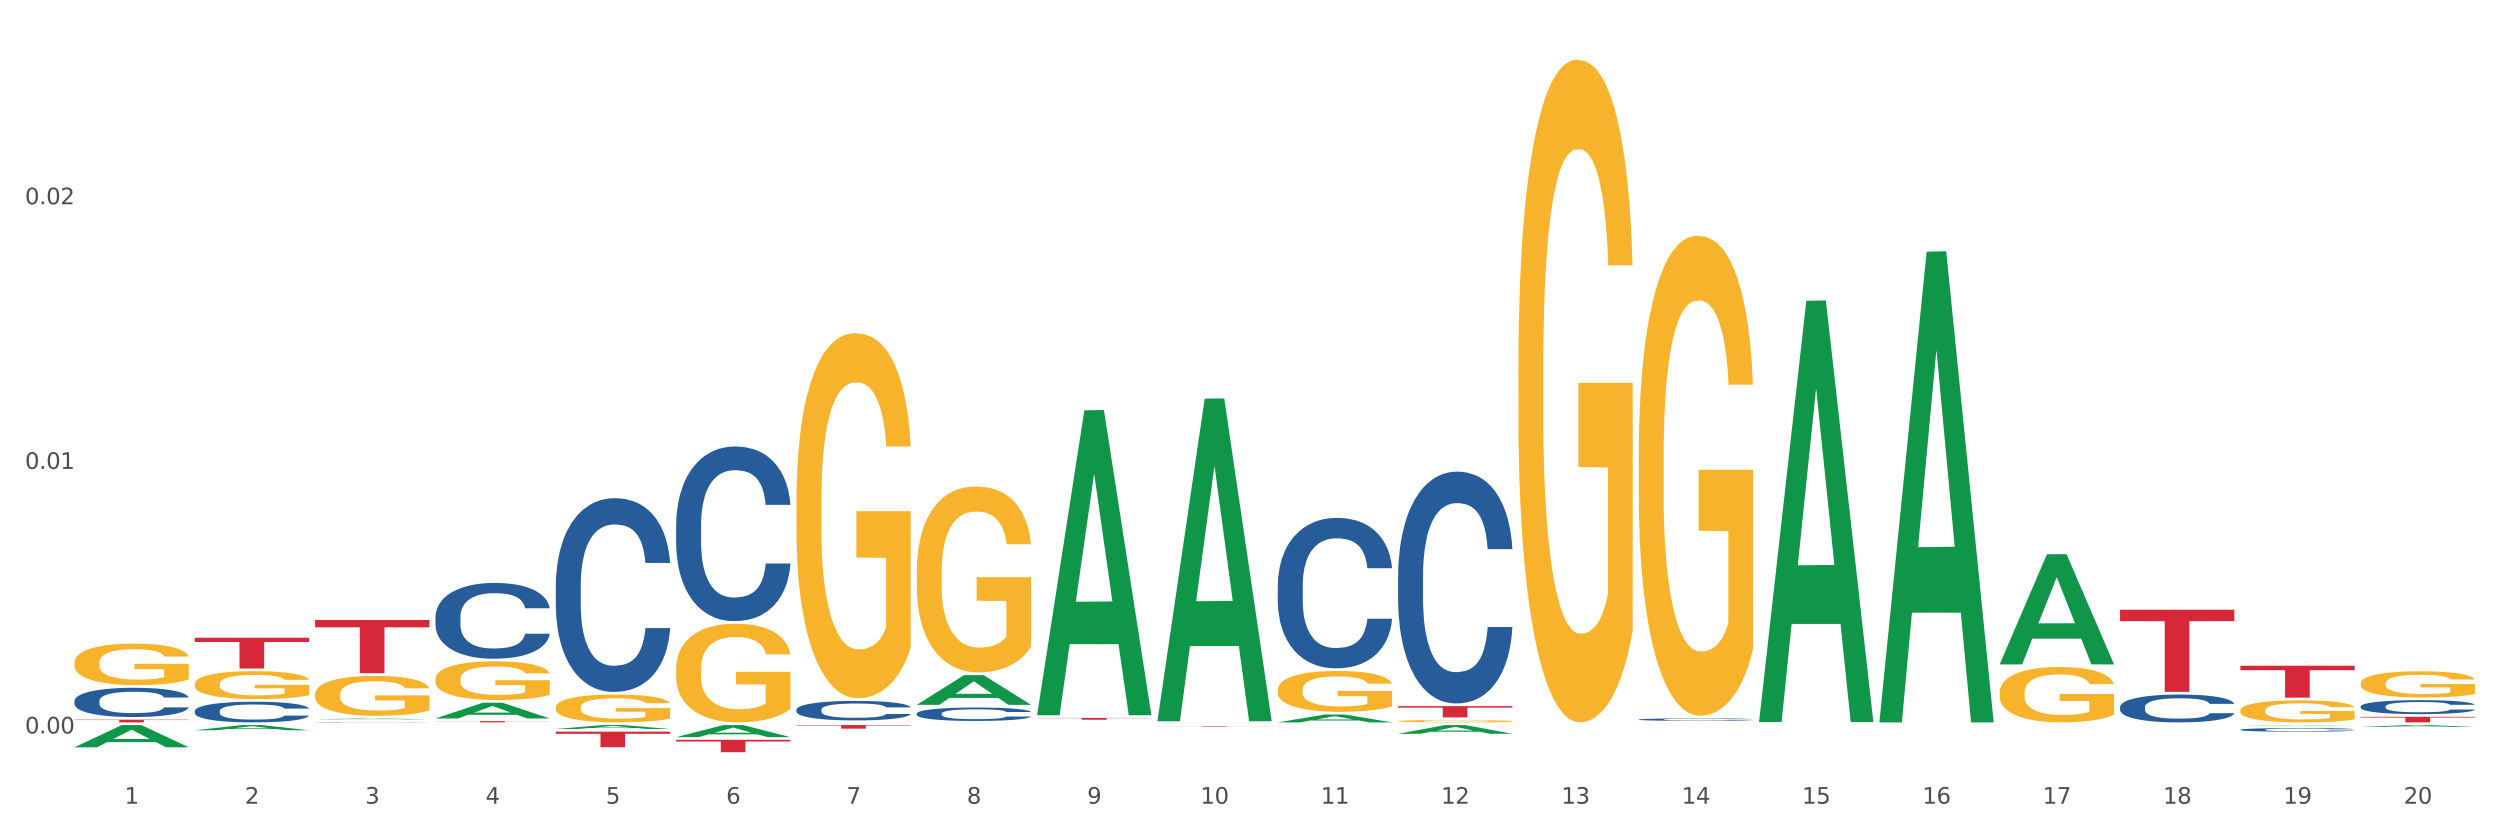 <?xml version="1.0" encoding="utf-8" standalone="no"?>
<!DOCTYPE svg PUBLIC "-//W3C//DTD SVG 1.1//EN"
  "http://www.w3.org/Graphics/SVG/1.1/DTD/svg11.dtd">
<svg xmlns:xlink="http://www.w3.org/1999/xlink" width="1080pt" height="360pt" viewBox="0 0 1080 360" xmlns="http://www.w3.org/2000/svg" version="1.1">
 <rect x="0" y="0" width="1080" height="360" fill="#333333" stroke="none"/>
 <defs>
  <style type="text/css">*{stroke-linejoin: round; stroke-linecap: butt}</style>
 </defs>
 <g id="figure_1">
  <g id="patch_1">
   <path d="M 0 360 
L 1080 360 
L 1080 0 
L 0 0 
z
" style="fill: #ffffff; stroke: #ffffff; stroke-linejoin: miter"/>
  </g>
  <g id="axes_1">
   <g id="matplotlib.axis_1">
    <g id="xtick_1">
     <g id="text_1">
      <!-- 1 -->
      <g style="fill: #4d4d4d" transform="translate(53.812 347.204) scale(0.096 -0.096)">
       <defs>
        <path id="DejaVuSans-31" d="M 794 531 
L 1825 531 
L 1825 4091 
L 703 3866 
L 703 4441 
L 1819 4666 
L 2450 4666 
L 2450 531 
L 3481 531 
L 3481 0 
L 794 0 
L 794 531 
z
" transform="scale(0.016)"/>
       </defs>
       <use xlink:href="#DejaVuSans-31"/>
      </g>
     </g>
    </g>
    <g id="xtick_2">
     <g id="text_2">
      <!-- 2 -->
      <g style="fill: #4d4d4d" transform="translate(105.793 347.204) scale(0.096 -0.096)">
       <defs>
        <path id="DejaVuSans-32" d="M 1228 531 
L 3431 531 
L 3431 0 
L 469 0 
L 469 531 
Q 828 903 1448 1529 
Q 2069 2156 2228 2338 
Q 2531 2678 2651 2914 
Q 2772 3150 2772 3378 
Q 2772 3750 2511 3984 
Q 2250 4219 1831 4219 
Q 1534 4219 1204 4116 
Q 875 4013 500 3803 
L 500 4441 
Q 881 4594 1212 4672 
Q 1544 4750 1819 4750 
Q 2544 4750 2975 4387 
Q 3406 4025 3406 3419 
Q 3406 3131 3298 2873 
Q 3191 2616 2906 2266 
Q 2828 2175 2409 1742 
Q 1991 1309 1228 531 
z
" transform="scale(0.016)"/>
       </defs>
       <use xlink:href="#DejaVuSans-32"/>
      </g>
     </g>
    </g>
    <g id="xtick_3">
     <g id="text_3">
      <!-- 3 -->
      <g style="fill: #4d4d4d" transform="translate(157.774 347.204) scale(0.096 -0.096)">
       <defs>
        <path id="DejaVuSans-33" d="M 2597 2516 
Q 3050 2419 3304 2112 
Q 3559 1806 3559 1356 
Q 3559 666 3084 287 
Q 2609 -91 1734 -91 
Q 1441 -91 1130 -33 
Q 819 25 488 141 
L 488 750 
Q 750 597 1062 519 
Q 1375 441 1716 441 
Q 2309 441 2620 675 
Q 2931 909 2931 1356 
Q 2931 1769 2642 2001 
Q 2353 2234 1838 2234 
L 1294 2234 
L 1294 2753 
L 1863 2753 
Q 2328 2753 2575 2939 
Q 2822 3125 2822 3475 
Q 2822 3834 2567 4026 
Q 2313 4219 1838 4219 
Q 1578 4219 1281 4162 
Q 984 4106 628 3988 
L 628 4550 
Q 988 4650 1302 4700 
Q 1616 4750 1894 4750 
Q 2613 4750 3031 4423 
Q 3450 4097 3450 3541 
Q 3450 3153 3228 2886 
Q 3006 2619 2597 2516 
z
" transform="scale(0.016)"/>
       </defs>
       <use xlink:href="#DejaVuSans-33"/>
      </g>
     </g>
    </g>
    <g id="xtick_4">
     <g id="text_4">
      <!-- 4 -->
      <g style="fill: #4d4d4d" transform="translate(209.756 347.204) scale(0.096 -0.096)">
       <defs>
        <path id="DejaVuSans-34" d="M 2419 4116 
L 825 1625 
L 2419 1625 
L 2419 4116 
z
M 2253 4666 
L 3047 4666 
L 3047 1625 
L 3713 1625 
L 3713 1100 
L 3047 1100 
L 3047 0 
L 2419 0 
L 2419 1100 
L 313 1100 
L 313 1709 
L 2253 4666 
z
" transform="scale(0.016)"/>
       </defs>
       <use xlink:href="#DejaVuSans-34"/>
      </g>
     </g>
    </g>
    <g id="xtick_5">
     <g id="text_5">
      <!-- 5 -->
      <g style="fill: #4d4d4d" transform="translate(261.737 347.204) scale(0.096 -0.096)">
       <defs>
        <path id="DejaVuSans-35" d="M 691 4666 
L 3169 4666 
L 3169 4134 
L 1269 4134 
L 1269 2991 
Q 1406 3038 1543 3061 
Q 1681 3084 1819 3084 
Q 2600 3084 3056 2656 
Q 3513 2228 3513 1497 
Q 3513 744 3044 326 
Q 2575 -91 1722 -91 
Q 1428 -91 1123 -41 
Q 819 9 494 109 
L 494 744 
Q 775 591 1075 516 
Q 1375 441 1709 441 
Q 2250 441 2565 725 
Q 2881 1009 2881 1497 
Q 2881 1984 2565 2268 
Q 2250 2553 1709 2553 
Q 1456 2553 1204 2497 
Q 953 2441 691 2322 
L 691 4666 
z
" transform="scale(0.016)"/>
       </defs>
       <use xlink:href="#DejaVuSans-35"/>
      </g>
     </g>
    </g>
    <g id="xtick_6">
     <g id="text_6">
      <!-- 6 -->
      <g style="fill: #4d4d4d" transform="translate(313.718 347.204) scale(0.096 -0.096)">
       <defs>
        <path id="DejaVuSans-36" d="M 2113 2584 
Q 1688 2584 1439 2293 
Q 1191 2003 1191 1497 
Q 1191 994 1439 701 
Q 1688 409 2113 409 
Q 2538 409 2786 701 
Q 3034 994 3034 1497 
Q 3034 2003 2786 2293 
Q 2538 2584 2113 2584 
z
M 3366 4563 
L 3366 3988 
Q 3128 4100 2886 4159 
Q 2644 4219 2406 4219 
Q 1781 4219 1451 3797 
Q 1122 3375 1075 2522 
Q 1259 2794 1537 2939 
Q 1816 3084 2150 3084 
Q 2853 3084 3261 2657 
Q 3669 2231 3669 1497 
Q 3669 778 3244 343 
Q 2819 -91 2113 -91 
Q 1303 -91 875 529 
Q 447 1150 447 2328 
Q 447 3434 972 4092 
Q 1497 4750 2381 4750 
Q 2619 4750 2861 4703 
Q 3103 4656 3366 4563 
z
" transform="scale(0.016)"/>
       </defs>
       <use xlink:href="#DejaVuSans-36"/>
      </g>
     </g>
    </g>
    <g id="xtick_7">
     <g id="text_7">
      <!-- 7 -->
      <g style="fill: #4d4d4d" transform="translate(365.699 347.204) scale(0.096 -0.096)">
       <defs>
        <path id="DejaVuSans-37" d="M 525 4666 
L 3525 4666 
L 3525 4397 
L 1831 0 
L 1172 0 
L 2766 4134 
L 525 4134 
L 525 4666 
z
" transform="scale(0.016)"/>
       </defs>
       <use xlink:href="#DejaVuSans-37"/>
      </g>
     </g>
    </g>
    <g id="xtick_8">
     <g id="text_8">
      <!-- 8 -->
      <g style="fill: #4d4d4d" transform="translate(417.68 347.204) scale(0.096 -0.096)">
       <defs>
        <path id="DejaVuSans-38" d="M 2034 2216 
Q 1584 2216 1326 1975 
Q 1069 1734 1069 1313 
Q 1069 891 1326 650 
Q 1584 409 2034 409 
Q 2484 409 2743 651 
Q 3003 894 3003 1313 
Q 3003 1734 2745 1975 
Q 2488 2216 2034 2216 
z
M 1403 2484 
Q 997 2584 770 2862 
Q 544 3141 544 3541 
Q 544 4100 942 4425 
Q 1341 4750 2034 4750 
Q 2731 4750 3128 4425 
Q 3525 4100 3525 3541 
Q 3525 3141 3298 2862 
Q 3072 2584 2669 2484 
Q 3125 2378 3379 2068 
Q 3634 1759 3634 1313 
Q 3634 634 3220 271 
Q 2806 -91 2034 -91 
Q 1263 -91 848 271 
Q 434 634 434 1313 
Q 434 1759 690 2068 
Q 947 2378 1403 2484 
z
M 1172 3481 
Q 1172 3119 1398 2916 
Q 1625 2713 2034 2713 
Q 2441 2713 2670 2916 
Q 2900 3119 2900 3481 
Q 2900 3844 2670 4047 
Q 2441 4250 2034 4250 
Q 1625 4250 1398 4047 
Q 1172 3844 1172 3481 
z
" transform="scale(0.016)"/>
       </defs>
       <use xlink:href="#DejaVuSans-38"/>
      </g>
     </g>
    </g>
    <g id="xtick_9">
     <g id="text_9">
      <!-- 9 -->
      <g style="fill: #4d4d4d" transform="translate(469.662 347.204) scale(0.096 -0.096)">
       <defs>
        <path id="DejaVuSans-39" d="M 703 97 
L 703 672 
Q 941 559 1184 500 
Q 1428 441 1663 441 
Q 2288 441 2617 861 
Q 2947 1281 2994 2138 
Q 2813 1869 2534 1725 
Q 2256 1581 1919 1581 
Q 1219 1581 811 2004 
Q 403 2428 403 3163 
Q 403 3881 828 4315 
Q 1253 4750 1959 4750 
Q 2769 4750 3195 4129 
Q 3622 3509 3622 2328 
Q 3622 1225 3098 567 
Q 2575 -91 1691 -91 
Q 1453 -91 1209 -44 
Q 966 3 703 97 
z
M 1959 2075 
Q 2384 2075 2632 2365 
Q 2881 2656 2881 3163 
Q 2881 3666 2632 3958 
Q 2384 4250 1959 4250 
Q 1534 4250 1286 3958 
Q 1038 3666 1038 3163 
Q 1038 2656 1286 2365 
Q 1534 2075 1959 2075 
z
" transform="scale(0.016)"/>
       </defs>
       <use xlink:href="#DejaVuSans-39"/>
      </g>
     </g>
    </g>
    <g id="xtick_10">
     <g id="text_10">
      <!-- 10 -->
      <g style="fill: #4d4d4d" transform="translate(518.589 347.204) scale(0.096 -0.096)">
       <defs>
        <path id="DejaVuSans-30" d="M 2034 4250 
Q 1547 4250 1301 3770 
Q 1056 3291 1056 2328 
Q 1056 1369 1301 889 
Q 1547 409 2034 409 
Q 2525 409 2770 889 
Q 3016 1369 3016 2328 
Q 3016 3291 2770 3770 
Q 2525 4250 2034 4250 
z
M 2034 4750 
Q 2819 4750 3233 4129 
Q 3647 3509 3647 2328 
Q 3647 1150 3233 529 
Q 2819 -91 2034 -91 
Q 1250 -91 836 529 
Q 422 1150 422 2328 
Q 422 3509 836 4129 
Q 1250 4750 2034 4750 
z
" transform="scale(0.016)"/>
       </defs>
       <use xlink:href="#DejaVuSans-31"/>
       <use xlink:href="#DejaVuSans-30" transform="translate(63.623 0)"/>
      </g>
     </g>
    </g>
    <g id="xtick_11">
     <g id="text_11">
      <!-- 11 -->
      <g style="fill: #4d4d4d" transform="translate(570.57 347.204) scale(0.096 -0.096)">
       <use xlink:href="#DejaVuSans-31"/>
       <use xlink:href="#DejaVuSans-31" transform="translate(63.623 0)"/>
      </g>
     </g>
    </g>
    <g id="xtick_12">
     <g id="text_12">
      <!-- 12 -->
      <g style="fill: #4d4d4d" transform="translate(622.551 347.204) scale(0.096 -0.096)">
       <use xlink:href="#DejaVuSans-31"/>
       <use xlink:href="#DejaVuSans-32" transform="translate(63.623 0)"/>
      </g>
     </g>
    </g>
    <g id="xtick_13">
     <g id="text_13">
      <!-- 13 -->
      <g style="fill: #4d4d4d" transform="translate(674.533 347.204) scale(0.096 -0.096)">
       <use xlink:href="#DejaVuSans-31"/>
       <use xlink:href="#DejaVuSans-33" transform="translate(63.623 0)"/>
      </g>
     </g>
    </g>
    <g id="xtick_14">
     <g id="text_14">
      <!-- 14 -->
      <g style="fill: #4d4d4d" transform="translate(726.514 347.204) scale(0.096 -0.096)">
       <use xlink:href="#DejaVuSans-31"/>
       <use xlink:href="#DejaVuSans-34" transform="translate(63.623 0)"/>
      </g>
     </g>
    </g>
    <g id="xtick_15">
     <g id="text_15">
      <!-- 15 -->
      <g style="fill: #4d4d4d" transform="translate(778.495 347.204) scale(0.096 -0.096)">
       <use xlink:href="#DejaVuSans-31"/>
       <use xlink:href="#DejaVuSans-35" transform="translate(63.623 0)"/>
      </g>
     </g>
    </g>
    <g id="xtick_16">
     <g id="text_16">
      <!-- 16 -->
      <g style="fill: #4d4d4d" transform="translate(830.476 347.204) scale(0.096 -0.096)">
       <use xlink:href="#DejaVuSans-31"/>
       <use xlink:href="#DejaVuSans-36" transform="translate(63.623 0)"/>
      </g>
     </g>
    </g>
    <g id="xtick_17">
     <g id="text_17">
      <!-- 17 -->
      <g style="fill: #4d4d4d" transform="translate(882.457 347.204) scale(0.096 -0.096)">
       <use xlink:href="#DejaVuSans-31"/>
       <use xlink:href="#DejaVuSans-37" transform="translate(63.623 0)"/>
      </g>
     </g>
    </g>
    <g id="xtick_18">
     <g id="text_18">
      <!-- 18 -->
      <g style="fill: #4d4d4d" transform="translate(934.439 347.204) scale(0.096 -0.096)">
       <use xlink:href="#DejaVuSans-31"/>
       <use xlink:href="#DejaVuSans-38" transform="translate(63.623 0)"/>
      </g>
     </g>
    </g>
    <g id="xtick_19">
     <g id="text_19">
      <!-- 19 -->
      <g style="fill: #4d4d4d" transform="translate(986.42 347.204) scale(0.096 -0.096)">
       <use xlink:href="#DejaVuSans-31"/>
       <use xlink:href="#DejaVuSans-39" transform="translate(63.623 0)"/>
      </g>
     </g>
    </g>
    <g id="xtick_20">
     <g id="text_20">
      <!-- 20 -->
      <g style="fill: #4d4d4d" transform="translate(1038.401 347.204) scale(0.096 -0.096)">
       <use xlink:href="#DejaVuSans-32"/>
       <use xlink:href="#DejaVuSans-30" transform="translate(63.623 0)"/>
      </g>
     </g>
    </g>
    <g id="xtick_21"/>
    <g id="xtick_22"/>
    <g id="xtick_23"/>
    <g id="xtick_24"/>
    <g id="xtick_25"/>
    <g id="xtick_26"/>
    <g id="xtick_27"/>
    <g id="xtick_28"/>
    <g id="xtick_29"/>
    <g id="xtick_30"/>
    <g id="xtick_31"/>
    <g id="xtick_32"/>
    <g id="xtick_33"/>
    <g id="xtick_34"/>
    <g id="xtick_35"/>
    <g id="xtick_36"/>
    <g id="xtick_37"/>
    <g id="xtick_38"/>
    <g id="xtick_39"/>
   </g>
   <g id="matplotlib.axis_2">
    <g id="ytick_1">
     <g id="text_21">
      <!-- 0.00 -->
      <g style="fill: #4d4d4d" transform="translate(10.8 316.863) scale(0.096 -0.096)">
       <defs>
        <path id="DejaVuSans-2e" d="M 684 794 
L 1344 794 
L 1344 0 
L 684 0 
L 684 794 
z
" transform="scale(0.016)"/>
       </defs>
       <use xlink:href="#DejaVuSans-30"/>
       <use xlink:href="#DejaVuSans-2e" transform="translate(63.623 0)"/>
       <use xlink:href="#DejaVuSans-30" transform="translate(95.41 0)"/>
       <use xlink:href="#DejaVuSans-30" transform="translate(159.033 0)"/>
      </g>
     </g>
    </g>
    <g id="ytick_2">
     <g id="text_22">
      <!-- 0.01 -->
      <g style="fill: #4d4d4d" transform="translate(10.8 202.556) scale(0.096 -0.096)">
       <use xlink:href="#DejaVuSans-30"/>
       <use xlink:href="#DejaVuSans-2e" transform="translate(63.623 0)"/>
       <use xlink:href="#DejaVuSans-30" transform="translate(95.41 0)"/>
       <use xlink:href="#DejaVuSans-31" transform="translate(159.033 0)"/>
      </g>
     </g>
    </g>
    <g id="ytick_3">
     <g id="text_23">
      <!-- 0.02 -->
      <g style="fill: #4d4d4d" transform="translate(10.8 88.248) scale(0.096 -0.096)">
       <use xlink:href="#DejaVuSans-30"/>
       <use xlink:href="#DejaVuSans-2e" transform="translate(63.623 0)"/>
       <use xlink:href="#DejaVuSans-30" transform="translate(95.41 0)"/>
       <use xlink:href="#DejaVuSans-32" transform="translate(159.033 0)"/>
      </g>
     </g>
    </g>
    <g id="ytick_4"/>
    <g id="ytick_5"/>
    <g id="ytick_6"/>
   </g>
   <g id="PolyCollection_1">
    <path d="M 32.175 322.819 
L 32.226 322.81 
L 52.59 313.225 
L 61.041 313.216 
L 81.557 322.837 
L 71.783 322.837 
L 67.353 320.597 
L 46.328 320.597 
L 46.175 320.633 
L 41.899 322.837 
L 32.175 322.837 
L 32.175 322.819 
L 48.975 319.26 
L 64.706 319.251 
L 56.917 315.267 
L 56.815 315.249 
L 56.713 315.276 
L 48.924 319.251 
L 48.975 319.26 
L 32.175 322.819 
z
" clip-path="url(#p9669dfecd9)" style="fill: #109648"/>
    <path d="M 84.156 315.468 
L 84.207 315.465 
L 104.571 313.218 
L 113.022 313.216 
L 133.538 315.472 
L 123.764 315.472 
L 119.335 314.946 
L 98.309 314.946 
L 98.156 314.955 
L 93.88 315.472 
L 84.156 315.472 
L 84.156 315.468 
L 100.956 314.633 
L 116.687 314.631 
L 108.898 313.697 
L 108.796 313.692 
L 108.695 313.699 
L 100.905 314.631 
L 100.956 314.633 
L 84.156 315.468 
z
" clip-path="url(#p9669dfecd9)" style="fill: #109648"/>
    <path d="M 136.137 310.748 
L 136.188 310.748 
L 156.552 310.392 
L 165.003 310.392 
L 185.52 310.749 
L 175.745 310.749 
L 171.316 310.666 
L 150.29 310.666 
L 150.137 310.667 
L 145.861 310.749 
L 136.137 310.749 
L 136.137 310.748 
L 152.938 310.616 
L 168.669 310.616 
L 160.879 310.468 
L 160.778 310.467 
L 160.676 310.468 
L 152.887 310.616 
L 152.938 310.616 
L 136.137 310.748 
z
" clip-path="url(#p9669dfecd9)" style="fill: #109648"/>
    <path d="M 188.119 310.356 
L 188.17 310.349 
L 208.533 303.574 
L 216.984 303.567 
L 237.501 310.369 
L 227.726 310.369 
L 223.297 308.785 
L 202.271 308.785 
L 202.119 308.81 
L 197.842 310.369 
L 188.119 310.369 
L 188.119 310.356 
L 204.919 307.84 
L 220.65 307.833 
L 212.861 305.017 
L 212.759 305.004 
L 212.657 305.023 
L 204.868 307.833 
L 204.919 307.84 
L 188.119 310.356 
z
" clip-path="url(#p9669dfecd9)" style="fill: #109648"/>
    <path d="M 240.1 314.917 
L 240.151 314.916 
L 260.514 313.217 
L 268.965 313.216 
L 289.482 314.921 
L 279.707 314.921 
L 275.278 314.524 
L 254.253 314.524 
L 254.1 314.53 
L 249.824 314.921 
L 240.1 314.921 
L 240.1 314.917 
L 256.9 314.287 
L 272.631 314.285 
L 264.842 313.579 
L 264.74 313.576 
L 264.638 313.581 
L 256.849 314.285 
L 256.9 314.287 
L 240.1 314.917 
z
" clip-path="url(#p9669dfecd9)" style="fill: #109648"/>
    <path d="M 292.081 318.441 
L 292.132 318.436 
L 312.496 313.221 
L 320.947 313.216 
L 341.463 318.451 
L 331.689 318.451 
L 327.259 317.232 
L 306.234 317.232 
L 306.081 317.251 
L 301.805 318.451 
L 292.081 318.451 
L 292.081 318.441 
L 308.881 316.504 
L 324.612 316.499 
L 316.823 314.332 
L 316.721 314.322 
L 316.619 314.337 
L 308.83 316.499 
L 308.881 316.504 
L 292.081 318.441 
z
" clip-path="url(#p9669dfecd9)" style="fill: #109648"/>
    <path d="M 500.006 311.335 
L 500.057 311.204 
L 520.421 172.225 
L 528.871 172.094 
L 549.388 311.597 
L 539.613 311.597 
L 535.184 279.112 
L 514.159 279.112 
L 514.006 279.636 
L 509.73 311.597 
L 500.006 311.597 
L 500.006 311.335 
L 516.806 259.726 
L 532.537 259.595 
L 524.748 201.828 
L 524.646 201.566 
L 524.544 201.959 
L 516.755 259.595 
L 516.806 259.726 
L 500.006 311.335 
z
" clip-path="url(#p9669dfecd9)" style="fill: #109648"/>
    <path d="M 292.081 319.601 
L 341.463 319.601 
L 341.463 320.344 
L 322.038 320.349 
L 322.038 324.95 
L 311.389 324.95 
L 311.389 320.349 
L 292.081 320.344 
L 292.081 319.606 
L 292.081 319.601 
z
" clip-path="url(#p9669dfecd9)" style="fill: #d62839"/>
    <path d="M 344.062 313.216 
L 393.444 313.216 
L 393.444 313.434 
L 374.019 313.436 
L 374.019 314.788 
L 363.37 314.788 
L 363.37 313.436 
L 344.062 313.434 
L 344.062 313.217 
L 344.062 313.216 
z
" clip-path="url(#p9669dfecd9)" style="fill: #d62839"/>
    <path d="M 448.025 310.139 
L 497.407 310.139 
L 497.407 310.248 
L 477.982 310.248 
L 477.982 310.92 
L 467.333 310.92 
L 467.333 310.248 
L 448.025 310.248 
L 448.025 310.14 
L 448.025 310.139 
z
" clip-path="url(#p9669dfecd9)" style="fill: #d62839"/>
    <path d="M 500.006 313.701 
L 549.388 313.701 
L 549.388 313.733 
L 529.963 313.733 
L 529.963 313.93 
L 519.314 313.93 
L 519.314 313.733 
L 500.006 313.733 
L 500.006 313.701 
L 500.006 313.701 
z
" clip-path="url(#p9669dfecd9)" style="fill: #d62839"/>
    <path d="M 603.968 305.041 
L 653.35 305.041 
L 653.35 305.718 
L 633.925 305.723 
L 633.925 309.913 
L 623.276 309.913 
L 623.276 305.723 
L 603.968 305.718 
L 603.968 305.046 
L 603.968 305.041 
z
" clip-path="url(#p9669dfecd9)" style="fill: #d62839"/>
    <path d="M 915.855 263.391 
L 965.238 263.391 
L 965.238 268.325 
L 945.812 268.358 
L 945.812 298.894 
L 935.164 298.894 
L 935.164 268.358 
L 915.855 268.325 
L 915.855 263.425 
L 915.855 263.391 
z
" clip-path="url(#p9669dfecd9)" style="fill: #d62839"/>
    <path d="M 967.837 287.603 
L 1017.219 287.603 
L 1017.219 289.521 
L 997.794 289.534 
L 997.794 301.404 
L 987.145 301.404 
L 987.145 289.534 
L 967.837 289.521 
L 967.837 287.616 
L 967.837 287.603 
z
" clip-path="url(#p9669dfecd9)" style="fill: #d62839"/>
    <path d="M 1019.818 309.652 
L 1069.2 309.652 
L 1069.2 309.987 
L 1049.775 309.99 
L 1049.775 312.066 
L 1039.126 312.066 
L 1039.126 309.99 
L 1019.818 309.987 
L 1019.818 309.654 
L 1019.818 309.652 
z
" clip-path="url(#p9669dfecd9)" style="fill: #d62839"/>
    <path d="M 32.175 286.337 
L 32.233 286.321 
L 32.233 285.732 
L 32.35 285.224 
L 32.933 283.996 
L 33.807 282.981 
L 34.449 282.441 
L 35.09 281.999 
L 35.848 281.557 
L 36.781 281.098 
L 38.472 280.427 
L 39.521 280.083 
L 40.804 279.723 
L 43.136 279.199 
L 44.827 278.904 
L 46.576 278.659 
L 49.433 278.364 
L 51.298 278.233 
L 53.28 278.135 
L 55.671 278.069 
L 57.478 278.053 
L 61.443 278.102 
L 64.824 278.249 
L 66.457 278.364 
L 68.556 278.561 
L 69.663 278.691 
L 71.471 278.953 
L 73.337 279.297 
L 74.619 279.592 
L 76.543 280.149 
L 78.001 280.705 
L 79.342 281.393 
L 80.041 281.868 
L 80.566 282.31 
L 81.032 282.817 
L 81.499 283.62 
L 71.004 283.62 
L 70.596 283.047 
L 69.955 282.506 
L 69.022 281.982 
L 68.206 281.655 
L 66.807 281.246 
L 65.524 280.984 
L 64.183 280.787 
L 62.551 280.623 
L 61.268 280.542 
L 59.461 280.476 
L 55.904 280.492 
L 53.514 280.623 
L 51.881 280.787 
L 50.832 280.935 
L 49.899 281.098 
L 48.849 281.327 
L 47.625 281.671 
L 46.751 281.982 
L 45.876 282.375 
L 45.176 282.768 
L 44.535 283.227 
L 44.01 283.718 
L 43.602 284.225 
L 43.252 284.848 
L 42.961 285.879 
L 42.961 288.122 
L 43.078 288.63 
L 43.369 289.301 
L 43.719 289.808 
L 44.302 290.414 
L 44.827 290.823 
L 45.818 291.413 
L 46.926 291.904 
L 47.8 292.215 
L 48.675 292.477 
L 50.19 292.837 
L 51.881 293.132 
L 53.339 293.312 
L 55.321 293.476 
L 56.662 293.541 
L 57.828 293.574 
L 60.685 293.574 
L 62.725 293.525 
L 64.999 293.41 
L 66.748 293.263 
L 68.206 293.083 
L 69.838 292.788 
L 70.888 292.51 
L 70.888 289.088 
L 58.061 289.072 
L 58.061 286.796 
L 81.557 286.796 
L 81.557 293.476 
L 80.566 293.82 
L 79.458 294.131 
L 78.292 294.409 
L 76.543 294.753 
L 74.444 295.08 
L 72.579 295.31 
L 70.596 295.506 
L 68.264 295.686 
L 65.232 295.85 
L 63.367 295.915 
L 61.035 295.964 
L 58.294 295.981 
L 55.904 295.948 
L 53.572 295.866 
L 51.123 295.719 
L 48.733 295.506 
L 46.926 295.293 
L 45.118 295.031 
L 43.194 294.687 
L 41.678 294.36 
L 40.512 294.065 
L 39.23 293.689 
L 37.83 293.197 
L 36.781 292.755 
L 35.848 292.297 
L 34.857 291.708 
L 34.157 291.2 
L 33.458 290.562 
L 33.05 290.087 
L 32.583 289.35 
L 32.233 288.318 
L 32.175 286.337 
z
" clip-path="url(#p9669dfecd9)" style="fill: #f7b32b"/>
    <path d="M 551.987 312.06 
L 552.038 312.056 
L 572.402 308.673 
L 580.853 308.67 
L 601.369 312.066 
L 591.595 312.066 
L 587.165 311.275 
L 566.14 311.275 
L 565.987 311.288 
L 561.711 312.066 
L 551.987 312.066 
L 551.987 312.06 
L 568.787 310.803 
L 584.518 310.8 
L 576.729 309.394 
L 576.627 309.387 
L 576.525 309.397 
L 568.736 310.8 
L 568.787 310.803 
L 551.987 312.06 
z
" clip-path="url(#p9669dfecd9)" style="fill: #109648"/>
    <path d="M 188.119 293.431 
L 188.177 293.416 
L 188.177 292.867 
L 188.294 292.394 
L 188.877 291.25 
L 189.751 290.304 
L 190.392 289.8 
L 191.034 289.388 
L 191.792 288.977 
L 192.725 288.549 
L 194.415 287.924 
L 195.465 287.603 
L 196.747 287.268 
L 199.079 286.78 
L 200.77 286.505 
L 202.519 286.276 
L 205.376 286.002 
L 207.242 285.88 
L 209.224 285.788 
L 211.614 285.727 
L 213.422 285.712 
L 217.386 285.757 
L 220.768 285.895 
L 222.4 286.002 
L 224.499 286.185 
L 225.607 286.307 
L 227.414 286.551 
L 229.28 286.871 
L 230.563 287.146 
L 232.487 287.665 
L 233.944 288.183 
L 235.285 288.824 
L 235.985 289.266 
L 236.51 289.678 
L 236.976 290.151 
L 237.442 290.899 
L 226.948 290.899 
L 226.54 290.365 
L 225.899 289.861 
L 224.966 289.373 
L 224.149 289.068 
L 222.75 288.687 
L 221.468 288.443 
L 220.127 288.26 
L 218.494 288.107 
L 217.212 288.031 
L 215.404 287.97 
L 211.848 287.985 
L 209.457 288.107 
L 207.825 288.26 
L 206.775 288.397 
L 205.843 288.549 
L 204.793 288.763 
L 203.569 289.083 
L 202.694 289.373 
L 201.82 289.739 
L 201.12 290.106 
L 200.479 290.533 
L 199.954 290.99 
L 199.546 291.463 
L 199.196 292.043 
L 198.905 293.004 
L 198.905 295.094 
L 199.021 295.567 
L 199.313 296.193 
L 199.662 296.666 
L 200.246 297.23 
L 200.77 297.612 
L 201.761 298.161 
L 202.869 298.619 
L 203.744 298.908 
L 204.618 299.153 
L 206.134 299.488 
L 207.825 299.763 
L 209.282 299.931 
L 211.265 300.083 
L 212.606 300.144 
L 213.772 300.175 
L 216.628 300.175 
L 218.669 300.129 
L 220.943 300.022 
L 222.692 299.885 
L 224.149 299.717 
L 225.782 299.442 
L 226.831 299.183 
L 226.831 295.994 
L 214.005 295.979 
L 214.005 293.859 
L 237.501 293.859 
L 237.501 300.083 
L 236.51 300.404 
L 235.402 300.693 
L 234.236 300.953 
L 232.487 301.273 
L 230.388 301.578 
L 228.522 301.792 
L 226.54 301.975 
L 224.208 302.143 
L 221.176 302.295 
L 219.31 302.356 
L 216.978 302.402 
L 214.238 302.417 
L 211.848 302.387 
L 209.516 302.311 
L 207.067 302.173 
L 204.676 301.975 
L 202.869 301.777 
L 201.062 301.533 
L 199.138 301.212 
L 197.622 300.907 
L 196.456 300.632 
L 195.173 300.281 
L 193.774 299.824 
L 192.725 299.412 
L 191.792 298.985 
L 190.801 298.435 
L 190.101 297.963 
L 189.401 297.368 
L 188.993 296.925 
L 188.527 296.239 
L 188.177 295.277 
L 188.119 293.431 
z
" clip-path="url(#p9669dfecd9)" style="fill: #f7b32b"/>
    <path d="M 136.137 299.96 
L 136.196 299.944 
L 136.196 299.377 
L 136.312 298.888 
L 136.895 297.707 
L 137.77 296.729 
L 138.411 296.209 
L 139.053 295.784 
L 139.81 295.358 
L 140.743 294.917 
L 142.434 294.271 
L 143.484 293.94 
L 144.766 293.593 
L 147.098 293.089 
L 148.789 292.806 
L 150.538 292.569 
L 153.395 292.286 
L 155.261 292.159 
L 157.243 292.065 
L 159.633 292.002 
L 161.441 291.986 
L 165.405 292.033 
L 168.787 292.175 
L 170.419 292.286 
L 172.518 292.475 
L 173.626 292.601 
L 175.433 292.853 
L 177.299 293.184 
L 178.582 293.467 
L 180.506 294.003 
L 181.963 294.539 
L 183.304 295.201 
L 184.004 295.658 
L 184.528 296.083 
L 184.995 296.572 
L 185.461 297.344 
L 174.967 297.344 
L 174.559 296.793 
L 173.917 296.272 
L 172.985 295.768 
L 172.168 295.453 
L 170.769 295.059 
L 169.486 294.807 
L 168.145 294.618 
L 166.513 294.46 
L 165.23 294.381 
L 163.423 294.318 
L 159.866 294.334 
L 157.476 294.46 
L 155.844 294.618 
L 154.794 294.76 
L 153.861 294.917 
L 152.812 295.138 
L 151.588 295.469 
L 150.713 295.768 
L 149.838 296.146 
L 149.139 296.525 
L 148.498 296.966 
L 147.973 297.439 
L 147.565 297.927 
L 147.215 298.526 
L 146.923 299.519 
L 146.923 301.678 
L 147.04 302.166 
L 147.331 302.812 
L 147.681 303.301 
L 148.264 303.884 
L 148.789 304.278 
L 149.78 304.845 
L 150.888 305.318 
L 151.762 305.617 
L 152.637 305.87 
L 154.153 306.216 
L 155.844 306.5 
L 157.301 306.673 
L 159.283 306.831 
L 160.624 306.894 
L 161.79 306.925 
L 164.647 306.925 
L 166.688 306.878 
L 168.962 306.768 
L 170.711 306.626 
L 172.168 306.453 
L 173.801 306.169 
L 174.85 305.901 
L 174.85 302.608 
L 162.024 302.592 
L 162.024 300.401 
L 185.52 300.401 
L 185.52 306.831 
L 184.528 307.162 
L 183.421 307.461 
L 182.255 307.729 
L 180.506 308.06 
L 178.407 308.375 
L 176.541 308.596 
L 174.559 308.785 
L 172.227 308.958 
L 169.195 309.116 
L 167.329 309.179 
L 164.997 309.226 
L 162.257 309.242 
L 159.866 309.21 
L 157.534 309.132 
L 155.086 308.99 
L 152.695 308.785 
L 150.888 308.58 
L 149.081 308.328 
L 147.157 307.997 
L 145.641 307.682 
L 144.475 307.398 
L 143.192 307.036 
L 141.793 306.563 
L 140.743 306.138 
L 139.81 305.696 
L 138.819 305.129 
L 138.12 304.64 
L 137.42 304.026 
L 137.012 303.569 
L 136.546 302.86 
L 136.196 301.867 
L 136.137 299.96 
z
" clip-path="url(#p9669dfecd9)" style="fill: #f7b32b"/>
    <path d="M 84.156 295.521 
L 84.215 295.51 
L 84.215 295.114 
L 84.331 294.773 
L 84.914 293.948 
L 85.789 293.266 
L 86.43 292.903 
L 87.071 292.606 
L 87.829 292.309 
L 88.762 292.001 
L 90.453 291.55 
L 91.502 291.319 
L 92.785 291.077 
L 95.117 290.725 
L 96.808 290.527 
L 98.557 290.362 
L 101.414 290.164 
L 103.279 290.076 
L 105.262 290.01 
L 107.652 289.966 
L 109.459 289.955 
L 113.424 289.988 
L 116.806 290.087 
L 118.438 290.164 
L 120.537 290.296 
L 121.645 290.384 
L 123.452 290.56 
L 125.318 290.791 
L 126.6 290.989 
L 128.524 291.363 
L 129.982 291.737 
L 131.323 292.199 
L 132.022 292.518 
L 132.547 292.815 
L 133.014 293.156 
L 133.48 293.695 
L 122.986 293.695 
L 122.577 293.31 
L 121.936 292.947 
L 121.003 292.595 
L 120.187 292.375 
L 118.788 292.1 
L 117.505 291.924 
L 116.164 291.792 
L 114.532 291.682 
L 113.249 291.627 
L 111.442 291.583 
L 107.885 291.594 
L 105.495 291.682 
L 103.862 291.792 
L 102.813 291.891 
L 101.88 292.001 
L 100.831 292.155 
L 99.606 292.386 
L 98.732 292.595 
L 97.857 292.859 
L 97.158 293.123 
L 96.516 293.431 
L 95.992 293.761 
L 95.583 294.102 
L 95.234 294.52 
L 94.942 295.213 
L 94.942 296.72 
L 95.059 297.061 
L 95.35 297.512 
L 95.7 297.853 
L 96.283 298.26 
L 96.808 298.535 
L 97.799 298.931 
L 98.907 299.261 
L 99.781 299.47 
L 100.656 299.646 
L 102.172 299.888 
L 103.862 300.086 
L 105.32 300.207 
L 107.302 300.317 
L 108.643 300.361 
L 109.809 300.383 
L 112.666 300.383 
L 114.707 300.35 
L 116.98 300.273 
L 118.73 300.174 
L 120.187 300.053 
L 121.82 299.855 
L 122.869 299.668 
L 122.869 297.369 
L 110.042 297.358 
L 110.042 295.829 
L 133.538 295.829 
L 133.538 300.317 
L 132.547 300.548 
L 131.439 300.757 
L 130.273 300.944 
L 128.524 301.175 
L 126.425 301.395 
L 124.56 301.549 
L 122.577 301.681 
L 120.245 301.802 
L 117.214 301.912 
L 115.348 301.956 
L 113.016 301.989 
L 110.276 302 
L 107.885 301.978 
L 105.553 301.923 
L 103.104 301.824 
L 100.714 301.681 
L 98.907 301.538 
L 97.099 301.362 
L 95.175 301.131 
L 93.659 300.911 
L 92.493 300.713 
L 91.211 300.46 
L 89.812 300.13 
L 88.762 299.833 
L 87.829 299.525 
L 86.838 299.129 
L 86.138 298.788 
L 85.439 298.359 
L 85.031 298.04 
L 84.564 297.545 
L 84.215 296.852 
L 84.156 295.521 
z
" clip-path="url(#p9669dfecd9)" style="fill: #f7b32b"/>
    <path d="M 448.025 308.742 
L 448.076 308.618 
L 468.439 177.25 
L 476.89 177.126 
L 497.407 308.989 
L 487.632 308.989 
L 483.203 278.283 
L 462.177 278.283 
L 462.025 278.779 
L 457.748 308.989 
L 448.025 308.989 
L 448.025 308.742 
L 464.825 259.959 
L 480.556 259.835 
L 472.767 205.232 
L 472.665 204.985 
L 472.563 205.356 
L 464.774 259.835 
L 464.825 259.959 
L 448.025 308.742 
z
" clip-path="url(#p9669dfecd9)" style="fill: #109648"/>
    <path d="M 396.043 304.477 
L 396.094 304.465 
L 416.458 291.663 
L 424.909 291.651 
L 445.426 304.501 
L 435.651 304.501 
L 431.222 301.509 
L 410.196 301.509 
L 410.044 301.557 
L 405.767 304.501 
L 396.043 304.501 
L 396.043 304.477 
L 412.844 299.723 
L 428.575 299.711 
L 420.785 294.39 
L 420.684 294.366 
L 420.582 294.402 
L 412.793 299.711 
L 412.844 299.723 
L 396.043 304.477 
z
" clip-path="url(#p9669dfecd9)" style="fill: #109648"/>
    <path d="M 188.119 311.518 
L 237.501 311.518 
L 237.501 311.594 
L 218.076 311.595 
L 218.076 312.066 
L 207.427 312.066 
L 207.427 311.595 
L 188.119 311.594 
L 188.119 311.519 
L 188.119 311.518 
z
" clip-path="url(#p9669dfecd9)" style="fill: #d62839"/>
    <path d="M 240.1 316.07 
L 289.482 316.07 
L 289.482 317.004 
L 270.057 317.011 
L 270.057 322.792 
L 259.408 322.792 
L 259.408 317.011 
L 240.1 317.004 
L 240.1 316.077 
L 240.1 316.07 
z
" clip-path="url(#p9669dfecd9)" style="fill: #d62839"/>
    <path d="M 84.156 275.493 
L 133.538 275.493 
L 133.538 277.343 
L 114.113 277.355 
L 114.113 288.805 
L 103.464 288.805 
L 103.464 277.355 
L 84.156 277.343 
L 84.156 275.505 
L 84.156 275.493 
z
" clip-path="url(#p9669dfecd9)" style="fill: #d62839"/>
    <path d="M 136.137 267.8 
L 185.52 267.8 
L 185.52 271.001 
L 166.094 271.023 
L 166.094 290.836 
L 155.446 290.836 
L 155.446 271.023 
L 136.137 271.001 
L 136.137 267.822 
L 136.137 267.8 
z
" clip-path="url(#p9669dfecd9)" style="fill: #d62839"/>
    <path d="M 967.837 315.23 
L 967.895 315.229 
L 967.895 315.189 
L 968.07 315.134 
L 968.712 315.034 
L 969.529 314.958 
L 970.93 314.87 
L 971.689 314.833 
L 972.681 314.791 
L 974.724 314.724 
L 977.059 314.667 
L 978.694 314.635 
L 979.92 314.615 
L 982.663 314.579 
L 984.239 314.564 
L 985.873 314.551 
L 987.274 314.542 
L 989.609 314.532 
L 991.477 314.528 
L 993.637 314.527 
L 995.446 314.528 
L 997.84 314.534 
L 1001.342 314.551 
L 1002.684 314.561 
L 1004.494 314.578 
L 1006.362 314.601 
L 1007.879 314.624 
L 1009.631 314.657 
L 1011.44 314.7 
L 1013.191 314.754 
L 1014.417 314.804 
L 1015.409 314.857 
L 1016.285 314.921 
L 1016.927 314.991 
L 1017.219 315.05 
L 1006.537 315.05 
L 1006.245 314.997 
L 1005.661 314.94 
L 1005.078 314.901 
L 1004.435 314.87 
L 1003.443 314.834 
L 1002.568 314.811 
L 1001.108 314.784 
L 999.766 314.767 
L 998.657 314.757 
L 997.314 314.748 
L 994.454 314.74 
L 992.411 314.74 
L 991.127 314.742 
L 989.551 314.75 
L 988.208 314.76 
L 986.632 314.777 
L 985.406 314.795 
L 984.181 314.82 
L 983.48 314.837 
L 982.429 314.868 
L 981.729 314.894 
L 980.795 314.938 
L 980.27 314.97 
L 979.336 315.051 
L 978.927 315.111 
L 978.752 315.153 
L 978.635 315.199 
L 978.635 315.422 
L 978.986 315.522 
L 979.277 315.565 
L 979.744 315.613 
L 980.62 315.676 
L 981.904 315.738 
L 983.247 315.782 
L 984.356 315.809 
L 985.406 315.829 
L 986.457 315.845 
L 987.741 315.859 
L 988.792 315.868 
L 990.368 315.877 
L 992.236 315.881 
L 993.695 315.881 
L 996.672 315.874 
L 998.015 315.866 
L 999.299 315.856 
L 1000.7 315.841 
L 1001.809 315.824 
L 1002.451 315.811 
L 1003.502 315.784 
L 1004.319 315.755 
L 1005.019 315.722 
L 1005.486 315.693 
L 1006.012 315.651 
L 1006.42 315.602 
L 1006.537 315.576 
L 1017.219 315.576 
L 1016.985 315.628 
L 1016.577 315.678 
L 1015.76 315.745 
L 1015.117 315.784 
L 1014.125 315.831 
L 1013.074 315.871 
L 1011.615 315.915 
L 1010.273 315.948 
L 1008.872 315.977 
L 1007.354 316.002 
L 1004.611 316.038 
L 1003.618 316.048 
L 1001.517 316.065 
L 999.883 316.075 
L 997.489 316.085 
L 995.038 316.091 
L 992.469 316.092 
L 990.193 316.09 
L 987.683 316.081 
L 986.107 316.072 
L 984.356 316.06 
L 982.313 316.04 
L 980.386 316.015 
L 978.577 315.987 
L 976.884 315.954 
L 975.308 315.917 
L 973.265 315.855 
L 971.748 315.795 
L 970.638 315.739 
L 969.88 315.692 
L 969.121 315.632 
L 968.712 315.591 
L 968.07 315.49 
L 967.837 315.397 
L 967.837 315.23 
z
" clip-path="url(#p9669dfecd9)" style="fill: #255c99"/>
    <path d="M 1019.818 305.179 
L 1019.876 305.173 
L 1019.876 305.019 
L 1020.051 304.81 
L 1020.693 304.424 
L 1021.511 304.132 
L 1022.912 303.79 
L 1023.67 303.647 
L 1024.663 303.487 
L 1026.706 303.228 
L 1029.041 303.007 
L 1030.675 302.886 
L 1031.901 302.809 
L 1034.644 302.671 
L 1036.22 302.611 
L 1037.855 302.561 
L 1039.256 302.528 
L 1041.59 302.489 
L 1043.458 302.473 
L 1045.618 302.467 
L 1047.427 302.473 
L 1049.821 302.495 
L 1053.323 302.561 
L 1054.666 302.6 
L 1056.475 302.666 
L 1058.343 302.754 
L 1059.861 302.842 
L 1061.612 302.969 
L 1063.421 303.134 
L 1065.172 303.344 
L 1066.398 303.536 
L 1067.39 303.74 
L 1068.266 303.988 
L 1068.908 304.258 
L 1069.2 304.484 
L 1058.518 304.484 
L 1058.226 304.28 
L 1057.642 304.06 
L 1057.059 303.911 
L 1056.417 303.79 
L 1055.424 303.652 
L 1054.549 303.564 
L 1053.09 303.459 
L 1051.747 303.393 
L 1050.638 303.355 
L 1049.295 303.322 
L 1046.435 303.288 
L 1044.392 303.288 
L 1043.108 303.299 
L 1041.532 303.327 
L 1040.189 303.366 
L 1038.613 303.432 
L 1037.388 303.503 
L 1036.162 303.597 
L 1035.461 303.663 
L 1034.411 303.784 
L 1033.71 303.884 
L 1032.776 304.055 
L 1032.251 304.176 
L 1031.317 304.49 
L 1030.908 304.721 
L 1030.733 304.881 
L 1030.617 305.058 
L 1030.617 305.917 
L 1030.967 306.303 
L 1031.259 306.468 
L 1031.726 306.656 
L 1032.601 306.898 
L 1033.885 307.135 
L 1035.228 307.306 
L 1036.337 307.411 
L 1037.388 307.488 
L 1038.438 307.549 
L 1039.722 307.604 
L 1040.773 307.637 
L 1042.349 307.67 
L 1044.217 307.686 
L 1045.676 307.686 
L 1048.653 307.659 
L 1049.996 307.631 
L 1051.28 307.593 
L 1052.681 307.532 
L 1053.79 307.466 
L 1054.432 307.416 
L 1055.483 307.312 
L 1056.3 307.201 
L 1057 307.075 
L 1057.467 306.965 
L 1057.993 306.799 
L 1058.401 306.612 
L 1058.518 306.513 
L 1069.2 306.513 
L 1068.967 306.711 
L 1068.558 306.904 
L 1067.741 307.163 
L 1067.099 307.312 
L 1066.106 307.494 
L 1065.056 307.648 
L 1063.596 307.819 
L 1062.254 307.946 
L 1060.853 308.056 
L 1059.335 308.155 
L 1056.592 308.293 
L 1055.599 308.331 
L 1053.498 308.397 
L 1051.864 308.436 
L 1049.47 308.475 
L 1047.019 308.497 
L 1044.451 308.502 
L 1042.174 308.491 
L 1039.664 308.458 
L 1038.088 308.425 
L 1036.337 308.375 
L 1034.294 308.298 
L 1032.368 308.205 
L 1030.558 308.094 
L 1028.865 307.968 
L 1027.289 307.824 
L 1025.246 307.587 
L 1023.729 307.356 
L 1022.62 307.141 
L 1021.861 306.959 
L 1021.102 306.728 
L 1020.693 306.568 
L 1020.051 306.182 
L 1019.818 305.824 
L 1019.818 305.179 
z
" clip-path="url(#p9669dfecd9)" style="fill: #255c99"/>
    <path d="M 967.837 313.376 
L 967.888 313.376 
L 988.251 313.216 
L 996.702 313.216 
L 1017.219 313.377 
L 1007.444 313.377 
L 1003.015 313.339 
L 981.989 313.339 
L 981.837 313.34 
L 977.56 313.377 
L 967.837 313.377 
L 967.837 313.376 
L 984.637 313.317 
L 1000.368 313.317 
L 992.579 313.25 
L 992.477 313.25 
L 992.375 313.25 
L 984.586 313.317 
L 984.637 313.317 
L 967.837 313.376 
z
" clip-path="url(#p9669dfecd9)" style="fill: #109648"/>
    <path d="M 1019.818 314.038 
L 1019.869 314.037 
L 1040.233 313.217 
L 1048.684 313.216 
L 1069.2 314.04 
L 1059.425 314.04 
L 1054.996 313.848 
L 1033.971 313.848 
L 1033.818 313.851 
L 1029.542 314.04 
L 1019.818 314.04 
L 1019.818 314.038 
L 1036.618 313.733 
L 1052.349 313.733 
L 1044.56 313.391 
L 1044.458 313.39 
L 1044.356 313.392 
L 1036.567 313.733 
L 1036.618 313.733 
L 1019.818 314.038 
z
" clip-path="url(#p9669dfecd9)" style="fill: #109648"/>
    <path d="M 603.968 316.985 
L 604.019 316.982 
L 624.383 313.219 
L 632.834 313.216 
L 653.35 316.992 
L 643.576 316.992 
L 639.147 316.113 
L 618.121 316.113 
L 617.968 316.127 
L 613.692 316.992 
L 603.968 316.992 
L 603.968 316.985 
L 620.768 315.588 
L 636.499 315.584 
L 628.71 314.021 
L 628.608 314.014 
L 628.507 314.024 
L 620.717 315.584 
L 620.768 315.588 
L 603.968 316.985 
z
" clip-path="url(#p9669dfecd9)" style="fill: #109648"/>
    <path d="M 863.874 286.916 
L 863.925 286.871 
L 884.289 239.424 
L 892.74 239.379 
L 913.256 287.006 
L 903.482 287.006 
L 899.053 275.915 
L 878.027 275.915 
L 877.874 276.094 
L 873.598 287.006 
L 863.874 287.006 
L 863.874 286.916 
L 880.674 269.297 
L 896.405 269.252 
L 888.616 249.531 
L 888.514 249.441 
L 888.413 249.575 
L 880.623 269.252 
L 880.674 269.297 
L 863.874 286.916 
z
" clip-path="url(#p9669dfecd9)" style="fill: #109648"/>
    <path d="M 32.175 310.902 
L 81.557 310.902 
L 81.557 311.063 
L 62.132 311.064 
L 62.132 312.066 
L 51.483 312.066 
L 51.483 311.064 
L 32.175 311.063 
L 32.175 310.903 
L 32.175 310.902 
z
" clip-path="url(#p9669dfecd9)" style="fill: #d62839"/>
    <path d="M 240.1 305.608 
L 240.158 305.597 
L 240.158 305.203 
L 240.275 304.863 
L 240.858 304.04 
L 241.732 303.361 
L 242.374 302.999 
L 243.015 302.703 
L 243.773 302.407 
L 244.706 302.1 
L 246.396 301.65 
L 247.446 301.42 
L 248.729 301.179 
L 251.061 300.828 
L 252.751 300.631 
L 254.501 300.466 
L 257.357 300.269 
L 259.223 300.181 
L 261.205 300.115 
L 263.596 300.072 
L 265.403 300.061 
L 269.368 300.093 
L 272.749 300.192 
L 274.382 300.269 
L 276.481 300.4 
L 277.588 300.488 
L 279.396 300.664 
L 281.261 300.894 
L 282.544 301.091 
L 284.468 301.464 
L 285.926 301.837 
L 287.266 302.297 
L 287.966 302.615 
L 288.491 302.911 
L 288.957 303.251 
L 289.424 303.788 
L 278.929 303.788 
L 278.521 303.405 
L 277.88 303.043 
L 276.947 302.692 
L 276.131 302.473 
L 274.731 302.199 
L 273.449 302.023 
L 272.108 301.892 
L 270.475 301.782 
L 269.193 301.727 
L 267.385 301.683 
L 263.829 301.694 
L 261.438 301.782 
L 259.806 301.892 
L 258.757 301.99 
L 257.824 302.1 
L 256.774 302.253 
L 255.55 302.484 
L 254.675 302.692 
L 253.801 302.955 
L 253.101 303.218 
L 252.46 303.525 
L 251.935 303.854 
L 251.527 304.194 
L 251.177 304.611 
L 250.886 305.301 
L 250.886 306.803 
L 251.002 307.143 
L 251.294 307.593 
L 251.644 307.933 
L 252.227 308.338 
L 252.751 308.612 
L 253.743 309.007 
L 254.85 309.336 
L 255.725 309.544 
L 256.599 309.72 
L 258.115 309.961 
L 259.806 310.158 
L 261.264 310.279 
L 263.246 310.389 
L 264.587 310.432 
L 265.753 310.454 
L 268.61 310.454 
L 270.65 310.421 
L 272.924 310.345 
L 274.673 310.246 
L 276.131 310.125 
L 277.763 309.928 
L 278.813 309.742 
L 278.813 307.45 
L 265.986 307.439 
L 265.986 305.915 
L 289.482 305.915 
L 289.482 310.389 
L 288.491 310.619 
L 287.383 310.827 
L 286.217 311.013 
L 284.468 311.244 
L 282.369 311.463 
L 280.503 311.616 
L 278.521 311.748 
L 276.189 311.869 
L 273.157 311.978 
L 271.292 312.022 
L 268.96 312.055 
L 266.219 312.066 
L 263.829 312.044 
L 261.497 311.989 
L 259.048 311.891 
L 256.658 311.748 
L 254.85 311.606 
L 253.043 311.43 
L 251.119 311.2 
L 249.603 310.981 
L 248.437 310.783 
L 247.154 310.531 
L 245.755 310.202 
L 244.706 309.906 
L 243.773 309.599 
L 242.782 309.204 
L 242.082 308.865 
L 241.382 308.437 
L 240.974 308.119 
L 240.508 307.626 
L 240.158 306.935 
L 240.1 305.608 
z
" clip-path="url(#p9669dfecd9)" style="fill: #f7b32b"/>
    <path d="M 707.931 197.656 
L 707.989 197.467 
L 707.989 190.649 
L 708.106 184.778 
L 708.689 170.575 
L 709.563 158.834 
L 710.204 152.584 
L 710.846 147.471 
L 711.604 142.358 
L 712.537 137.055 
L 714.227 129.291 
L 715.277 125.314 
L 716.559 121.148 
L 718.891 115.088 
L 720.582 111.679 
L 722.331 108.838 
L 725.188 105.429 
L 727.054 103.914 
L 729.036 102.778 
L 731.427 102.02 
L 733.234 101.831 
L 737.198 102.399 
L 740.58 104.104 
L 742.212 105.429 
L 744.311 107.702 
L 745.419 109.217 
L 747.226 112.247 
L 749.092 116.224 
L 750.375 119.633 
L 752.299 126.071 
L 753.756 132.51 
L 755.097 140.464 
L 755.797 145.956 
L 756.322 151.069 
L 756.788 156.94 
L 757.254 166.219 
L 746.76 166.219 
L 746.352 159.591 
L 745.711 153.342 
L 744.778 147.282 
L 743.962 143.494 
L 742.562 138.76 
L 741.28 135.73 
L 739.939 133.457 
L 738.306 131.563 
L 737.024 130.616 
L 735.216 129.859 
L 731.66 130.048 
L 729.269 131.563 
L 727.637 133.457 
L 726.587 135.162 
L 725.655 137.055 
L 724.605 139.707 
L 723.381 143.683 
L 722.506 147.282 
L 721.632 151.827 
L 720.932 156.372 
L 720.291 161.674 
L 719.766 167.356 
L 719.358 173.226 
L 719.008 180.423 
L 718.717 192.353 
L 718.717 218.298 
L 718.833 224.169 
L 719.125 231.933 
L 719.475 237.804 
L 720.058 244.811 
L 720.582 249.545 
L 721.573 256.363 
L 722.681 262.044 
L 723.556 265.642 
L 724.43 268.673 
L 725.946 272.839 
L 727.637 276.248 
L 729.094 278.331 
L 731.077 280.225 
L 732.418 280.982 
L 733.584 281.361 
L 736.441 281.361 
L 738.481 280.793 
L 740.755 279.467 
L 742.504 277.763 
L 743.962 275.679 
L 745.594 272.271 
L 746.643 269.051 
L 746.643 229.471 
L 733.817 229.282 
L 733.817 202.959 
L 757.313 202.959 
L 757.313 280.225 
L 756.322 284.201 
L 755.214 287.8 
L 754.048 291.019 
L 752.299 294.996 
L 750.2 298.784 
L 748.334 301.435 
L 746.352 303.707 
L 744.02 305.79 
L 740.988 307.684 
L 739.122 308.442 
L 736.79 309.01 
L 734.05 309.199 
L 731.66 308.821 
L 729.328 307.874 
L 726.879 306.169 
L 724.489 303.707 
L 722.681 301.245 
L 720.874 298.215 
L 718.95 294.238 
L 717.434 290.451 
L 716.268 287.042 
L 714.985 282.686 
L 713.586 277.005 
L 712.537 271.892 
L 711.604 266.589 
L 710.613 259.772 
L 709.913 253.901 
L 709.213 246.515 
L 708.805 241.023 
L 708.339 232.501 
L 707.989 220.571 
L 707.931 197.656 
z
" clip-path="url(#p9669dfecd9)" style="fill: #f7b32b"/>
    <path d="M 863.874 299.205 
L 863.933 299.183 
L 863.933 298.397 
L 864.049 297.72 
L 864.632 296.082 
L 865.507 294.728 
L 866.148 294.008 
L 866.789 293.418 
L 867.547 292.828 
L 868.48 292.217 
L 870.171 291.322 
L 871.22 290.863 
L 872.503 290.383 
L 874.835 289.684 
L 876.526 289.291 
L 878.275 288.963 
L 881.132 288.57 
L 882.997 288.396 
L 884.98 288.265 
L 887.37 288.177 
L 889.177 288.155 
L 893.142 288.221 
L 896.524 288.417 
L 898.156 288.57 
L 900.255 288.832 
L 901.363 289.007 
L 903.17 289.356 
L 905.036 289.815 
L 906.318 290.208 
L 908.242 290.95 
L 909.7 291.693 
L 911.041 292.61 
L 911.741 293.243 
L 912.265 293.833 
L 912.732 294.51 
L 913.198 295.58 
L 902.704 295.58 
L 902.296 294.815 
L 901.654 294.095 
L 900.721 293.396 
L 899.905 292.959 
L 898.506 292.413 
L 897.223 292.064 
L 895.882 291.802 
L 894.25 291.584 
L 892.967 291.475 
L 891.16 291.387 
L 887.603 291.409 
L 885.213 291.584 
L 883.58 291.802 
L 882.531 291.999 
L 881.598 292.217 
L 880.549 292.523 
L 879.324 292.981 
L 878.45 293.396 
L 877.575 293.92 
L 876.876 294.444 
L 876.234 295.056 
L 875.71 295.711 
L 875.302 296.388 
L 874.952 297.217 
L 874.66 298.593 
L 874.66 301.585 
L 874.777 302.262 
L 875.068 303.157 
L 875.418 303.834 
L 876.001 304.642 
L 876.526 305.188 
L 877.517 305.974 
L 878.625 306.629 
L 879.499 307.044 
L 880.374 307.393 
L 881.89 307.873 
L 883.58 308.267 
L 885.038 308.507 
L 887.02 308.725 
L 888.361 308.812 
L 889.527 308.856 
L 892.384 308.856 
L 894.425 308.791 
L 896.699 308.638 
L 898.448 308.441 
L 899.905 308.201 
L 901.538 307.808 
L 902.587 307.437 
L 902.587 302.873 
L 889.761 302.851 
L 889.761 299.816 
L 913.256 299.816 
L 913.256 308.725 
L 912.265 309.184 
L 911.158 309.599 
L 909.991 309.97 
L 908.242 310.428 
L 906.143 310.865 
L 904.278 311.171 
L 902.296 311.433 
L 899.963 311.673 
L 896.932 311.891 
L 895.066 311.979 
L 892.734 312.044 
L 889.994 312.066 
L 887.603 312.022 
L 885.271 311.913 
L 882.823 311.717 
L 880.432 311.433 
L 878.625 311.149 
L 876.817 310.8 
L 874.893 310.341 
L 873.378 309.904 
L 872.211 309.511 
L 870.929 309.009 
L 869.53 308.354 
L 868.48 307.764 
L 867.547 307.153 
L 866.556 306.367 
L 865.857 305.69 
L 865.157 304.838 
L 864.749 304.205 
L 864.282 303.222 
L 863.933 301.847 
L 863.874 299.205 
z
" clip-path="url(#p9669dfecd9)" style="fill: #f7b32b"/>
    <path d="M 603.968 311.526 
L 604.027 311.525 
L 604.027 311.492 
L 604.143 311.464 
L 604.726 311.395 
L 605.601 311.339 
L 606.242 311.308 
L 606.883 311.284 
L 607.641 311.259 
L 608.574 311.233 
L 610.265 311.196 
L 611.314 311.176 
L 612.597 311.156 
L 614.929 311.127 
L 616.62 311.11 
L 618.369 311.097 
L 621.226 311.08 
L 623.091 311.073 
L 625.074 311.067 
L 627.464 311.064 
L 629.271 311.063 
L 633.236 311.065 
L 636.618 311.074 
L 638.25 311.08 
L 640.349 311.091 
L 641.457 311.098 
L 643.264 311.113 
L 645.13 311.132 
L 646.412 311.149 
L 648.336 311.18 
L 649.794 311.211 
L 651.135 311.25 
L 651.835 311.276 
L 652.359 311.301 
L 652.826 311.329 
L 653.292 311.374 
L 642.798 311.374 
L 642.39 311.342 
L 641.748 311.312 
L 640.815 311.283 
L 639.999 311.264 
L 638.6 311.241 
L 637.317 311.227 
L 635.976 311.216 
L 634.344 311.207 
L 633.061 311.202 
L 631.254 311.198 
L 627.697 311.199 
L 625.307 311.207 
L 623.674 311.216 
L 622.625 311.224 
L 621.692 311.233 
L 620.643 311.246 
L 619.418 311.265 
L 618.544 311.283 
L 617.669 311.305 
L 616.97 311.327 
L 616.328 311.352 
L 615.804 311.38 
L 615.396 311.408 
L 615.046 311.443 
L 614.754 311.501 
L 614.754 311.626 
L 614.871 311.655 
L 615.162 311.692 
L 615.512 311.721 
L 616.095 311.754 
L 616.62 311.777 
L 617.611 311.81 
L 618.719 311.838 
L 619.593 311.855 
L 620.468 311.87 
L 621.984 311.89 
L 623.674 311.907 
L 625.132 311.917 
L 627.114 311.926 
L 628.455 311.929 
L 629.621 311.931 
L 632.478 311.931 
L 634.519 311.929 
L 636.792 311.922 
L 638.542 311.914 
L 639.999 311.904 
L 641.632 311.887 
L 642.681 311.872 
L 642.681 311.68 
L 629.855 311.679 
L 629.855 311.552 
L 653.35 311.552 
L 653.35 311.926 
L 652.359 311.945 
L 651.251 311.962 
L 650.085 311.978 
L 648.336 311.997 
L 646.237 312.016 
L 644.372 312.028 
L 642.39 312.039 
L 640.057 312.05 
L 637.026 312.059 
L 635.16 312.062 
L 632.828 312.065 
L 630.088 312.066 
L 627.697 312.064 
L 625.365 312.06 
L 622.917 312.051 
L 620.526 312.039 
L 618.719 312.028 
L 616.911 312.013 
L 614.987 311.994 
L 613.472 311.975 
L 612.305 311.959 
L 611.023 311.938 
L 609.624 311.91 
L 608.574 311.886 
L 607.641 311.86 
L 606.65 311.827 
L 605.951 311.798 
L 605.251 311.763 
L 604.843 311.736 
L 604.376 311.695 
L 604.027 311.637 
L 603.968 311.526 
z
" clip-path="url(#p9669dfecd9)" style="fill: #f7b32b"/>
    <path d="M 655.949 158.062 
L 656.008 157.8 
L 656.008 148.388 
L 656.124 140.282 
L 656.707 120.672 
L 657.582 104.461 
L 658.223 95.833 
L 658.865 88.773 
L 659.622 81.713 
L 660.555 74.392 
L 662.246 63.672 
L 663.296 58.181 
L 664.578 52.429 
L 666.91 44.062 
L 668.601 39.356 
L 670.35 35.434 
L 673.207 30.727 
L 675.073 28.636 
L 677.055 27.067 
L 679.445 26.021 
L 681.253 25.759 
L 685.217 26.544 
L 688.599 28.897 
L 690.231 30.727 
L 692.33 33.865 
L 693.438 35.957 
L 695.245 40.14 
L 697.111 45.631 
L 698.394 50.337 
L 700.318 59.227 
L 701.775 68.117 
L 703.116 79.099 
L 703.816 86.681 
L 704.34 93.741 
L 704.807 101.846 
L 705.273 114.658 
L 694.779 114.658 
L 694.371 105.507 
L 693.729 96.879 
L 692.797 88.512 
L 691.98 83.282 
L 690.581 76.746 
L 689.298 72.562 
L 687.957 69.425 
L 686.325 66.81 
L 685.042 65.503 
L 683.235 64.457 
L 679.679 64.718 
L 677.288 66.81 
L 675.656 69.425 
L 674.606 71.778 
L 673.673 74.392 
L 672.624 78.053 
L 671.4 83.544 
L 670.525 88.512 
L 669.651 94.787 
L 668.951 101.062 
L 668.31 108.383 
L 667.785 116.227 
L 667.377 124.333 
L 667.027 134.268 
L 666.735 150.741 
L 666.735 186.562 
L 666.852 194.667 
L 667.143 205.387 
L 667.493 213.493 
L 668.076 223.167 
L 668.601 229.704 
L 669.592 239.117 
L 670.7 246.961 
L 671.574 251.929 
L 672.449 256.112 
L 673.965 261.864 
L 675.656 266.571 
L 677.113 269.447 
L 679.095 272.062 
L 680.436 273.107 
L 681.602 273.63 
L 684.459 273.63 
L 686.5 272.846 
L 688.774 271.016 
L 690.523 268.662 
L 691.98 265.786 
L 693.613 261.08 
L 694.662 256.635 
L 694.662 201.988 
L 681.836 201.727 
L 681.836 165.383 
L 705.332 165.383 
L 705.332 272.062 
L 704.34 277.552 
L 703.233 282.52 
L 702.067 286.965 
L 700.318 292.456 
L 698.219 297.685 
L 696.353 301.346 
L 694.371 304.483 
L 692.039 307.36 
L 689.007 309.974 
L 687.141 311.02 
L 684.809 311.805 
L 682.069 312.066 
L 679.679 311.543 
L 677.346 310.236 
L 674.898 307.883 
L 672.507 304.483 
L 670.7 301.084 
L 668.893 296.901 
L 666.969 291.41 
L 665.453 286.181 
L 664.287 281.474 
L 663.004 275.461 
L 661.605 267.617 
L 660.555 260.557 
L 659.622 253.236 
L 658.631 243.823 
L 657.932 235.718 
L 657.232 225.52 
L 656.824 217.938 
L 656.358 206.172 
L 656.008 189.699 
L 655.949 158.062 
z
" clip-path="url(#p9669dfecd9)" style="fill: #f7b32b"/>
    <path d="M 396.043 247.296 
L 396.102 247.222 
L 396.102 244.582 
L 396.218 242.308 
L 396.801 236.806 
L 397.676 232.258 
L 398.317 229.837 
L 398.959 227.857 
L 399.716 225.876 
L 400.649 223.822 
L 402.34 220.815 
L 403.39 219.274 
L 404.672 217.661 
L 407.004 215.313 
L 408.695 213.993 
L 410.444 212.893 
L 413.301 211.572 
L 415.167 210.985 
L 417.149 210.545 
L 419.539 210.252 
L 421.347 210.178 
L 425.311 210.398 
L 428.693 211.059 
L 430.325 211.572 
L 432.424 212.452 
L 433.532 213.039 
L 435.339 214.213 
L 437.205 215.753 
L 438.488 217.074 
L 440.412 219.568 
L 441.869 222.062 
L 443.21 225.143 
L 443.91 227.27 
L 444.434 229.251 
L 444.901 231.525 
L 445.367 235.119 
L 434.873 235.119 
L 434.465 232.552 
L 433.823 230.131 
L 432.891 227.784 
L 432.074 226.316 
L 430.675 224.483 
L 429.392 223.309 
L 428.051 222.429 
L 426.419 221.695 
L 425.136 221.328 
L 423.329 221.035 
L 419.773 221.108 
L 417.382 221.695 
L 415.75 222.429 
L 414.7 223.089 
L 413.767 223.822 
L 412.718 224.849 
L 411.494 226.39 
L 410.619 227.784 
L 409.744 229.544 
L 409.045 231.305 
L 408.404 233.358 
L 407.879 235.559 
L 407.471 237.833 
L 407.121 240.621 
L 406.829 245.242 
L 406.829 255.291 
L 406.946 257.565 
L 407.237 260.573 
L 407.587 262.847 
L 408.17 265.561 
L 408.695 267.395 
L 409.686 270.036 
L 410.794 272.236 
L 411.668 273.63 
L 412.543 274.804 
L 414.059 276.418 
L 415.75 277.738 
L 417.207 278.545 
L 419.189 279.278 
L 420.53 279.572 
L 421.696 279.718 
L 424.553 279.718 
L 426.594 279.498 
L 428.868 278.985 
L 430.617 278.325 
L 432.074 277.518 
L 433.707 276.197 
L 434.756 274.95 
L 434.756 259.619 
L 421.93 259.546 
L 421.93 249.35 
L 445.426 249.35 
L 445.426 279.278 
L 444.434 280.819 
L 443.327 282.213 
L 442.161 283.46 
L 440.412 285 
L 438.313 286.467 
L 436.447 287.494 
L 434.465 288.374 
L 432.133 289.181 
L 429.101 289.915 
L 427.235 290.208 
L 424.903 290.428 
L 422.163 290.502 
L 419.773 290.355 
L 417.44 289.988 
L 414.992 289.328 
L 412.601 288.374 
L 410.794 287.421 
L 408.987 286.247 
L 407.063 284.707 
L 405.547 283.239 
L 404.381 281.919 
L 403.098 280.232 
L 401.699 278.031 
L 400.649 276.051 
L 399.716 273.997 
L 398.725 271.356 
L 398.026 269.082 
L 397.326 266.221 
L 396.918 264.094 
L 396.452 260.793 
L 396.102 256.172 
L 396.043 247.296 
z
" clip-path="url(#p9669dfecd9)" style="fill: #f7b32b"/>
    <path d="M 551.987 252.932 
L 552.045 252.873 
L 552.045 251.211 
L 552.221 248.956 
L 552.863 244.802 
L 553.68 241.657 
L 555.081 237.977 
L 555.84 236.434 
L 556.832 234.713 
L 558.875 231.924 
L 561.21 229.55 
L 562.844 228.244 
L 564.07 227.414 
L 566.813 225.93 
L 568.389 225.277 
L 570.024 224.743 
L 571.425 224.387 
L 573.76 223.971 
L 575.627 223.793 
L 577.787 223.734 
L 579.597 223.793 
L 581.99 224.031 
L 585.492 224.743 
L 586.835 225.158 
L 588.644 225.871 
L 590.512 226.82 
L 592.03 227.77 
L 593.781 229.135 
L 595.59 230.915 
L 597.342 233.17 
L 598.567 235.247 
L 599.56 237.443 
L 600.435 240.114 
L 601.077 243.022 
L 601.369 245.455 
L 590.687 245.455 
L 590.395 243.259 
L 589.812 240.885 
L 589.228 239.283 
L 588.586 237.977 
L 587.594 236.493 
L 586.718 235.544 
L 585.259 234.416 
L 583.916 233.704 
L 582.807 233.289 
L 581.465 232.933 
L 578.604 232.577 
L 576.561 232.577 
L 575.277 232.695 
L 573.701 232.992 
L 572.359 233.407 
L 570.783 234.12 
L 569.557 234.891 
L 568.331 235.9 
L 567.631 236.612 
L 566.58 237.918 
L 565.879 238.986 
L 564.945 240.826 
L 564.42 242.131 
L 563.486 245.514 
L 563.078 248.007 
L 562.902 249.728 
L 562.786 251.627 
L 562.786 260.885 
L 563.136 265.039 
L 563.428 266.819 
L 563.895 268.837 
L 564.77 271.448 
L 566.055 274 
L 567.397 275.84 
L 568.506 276.968 
L 569.557 277.798 
L 570.607 278.451 
L 571.892 279.045 
L 572.942 279.401 
L 574.518 279.757 
L 576.386 279.935 
L 577.846 279.935 
L 580.822 279.638 
L 582.165 279.341 
L 583.449 278.926 
L 584.85 278.273 
L 585.959 277.561 
L 586.601 277.027 
L 587.652 275.899 
L 588.469 274.712 
L 589.17 273.347 
L 589.637 272.161 
L 590.162 270.38 
L 590.57 268.362 
L 590.687 267.294 
L 601.369 267.294 
L 601.136 269.431 
L 600.727 271.508 
L 599.91 274.297 
L 599.268 275.899 
L 598.275 277.858 
L 597.225 279.519 
L 595.766 281.359 
L 594.423 282.724 
L 593.022 283.911 
L 591.504 284.979 
L 588.761 286.463 
L 587.769 286.878 
L 585.667 287.591 
L 584.033 288.006 
L 581.64 288.421 
L 579.188 288.659 
L 576.62 288.718 
L 574.343 288.599 
L 571.833 288.243 
L 570.257 287.887 
L 568.506 287.353 
L 566.463 286.522 
L 564.537 285.513 
L 562.727 284.327 
L 561.035 282.962 
L 559.459 281.419 
L 557.416 278.867 
L 555.898 276.374 
L 554.789 274.06 
L 554.03 272.101 
L 553.271 269.609 
L 552.863 267.888 
L 552.221 263.733 
L 551.987 259.876 
L 551.987 252.932 
z
" clip-path="url(#p9669dfecd9)" style="fill: #255c99"/>
    <path d="M 396.043 308.255 
L 396.102 308.25 
L 396.102 308.101 
L 396.277 307.9 
L 396.919 307.53 
L 397.736 307.249 
L 399.137 306.921 
L 399.896 306.783 
L 400.888 306.63 
L 402.931 306.381 
L 405.266 306.169 
L 406.9 306.053 
L 408.126 305.979 
L 410.87 305.847 
L 412.446 305.788 
L 414.08 305.741 
L 415.481 305.709 
L 417.816 305.672 
L 419.684 305.656 
L 421.844 305.651 
L 423.653 305.656 
L 426.046 305.677 
L 429.549 305.741 
L 430.891 305.778 
L 432.701 305.841 
L 434.568 305.926 
L 436.086 306.011 
L 437.837 306.132 
L 439.647 306.291 
L 441.398 306.492 
L 442.624 306.678 
L 443.616 306.873 
L 444.492 307.112 
L 445.134 307.371 
L 445.426 307.588 
L 434.744 307.588 
L 434.452 307.392 
L 433.868 307.18 
L 433.284 307.037 
L 432.642 306.921 
L 431.65 306.789 
L 430.774 306.704 
L 429.315 306.603 
L 427.973 306.54 
L 426.863 306.503 
L 425.521 306.471 
L 422.661 306.439 
L 420.618 306.439 
L 419.334 306.45 
L 417.758 306.476 
L 416.415 306.513 
L 414.839 306.577 
L 413.613 306.646 
L 412.387 306.736 
L 411.687 306.799 
L 410.636 306.916 
L 409.936 307.011 
L 409.002 307.175 
L 408.477 307.291 
L 407.543 307.593 
L 407.134 307.815 
L 406.959 307.969 
L 406.842 308.138 
L 406.842 308.964 
L 407.192 309.335 
L 407.484 309.493 
L 407.951 309.673 
L 408.827 309.906 
L 410.111 310.134 
L 411.453 310.298 
L 412.563 310.398 
L 413.613 310.473 
L 414.664 310.531 
L 415.948 310.584 
L 416.999 310.615 
L 418.575 310.647 
L 420.443 310.663 
L 421.902 310.663 
L 424.879 310.637 
L 426.221 310.61 
L 427.506 310.573 
L 428.906 310.515 
L 430.016 310.451 
L 430.658 310.404 
L 431.708 310.303 
L 432.526 310.197 
L 433.226 310.076 
L 433.693 309.97 
L 434.218 309.811 
L 434.627 309.631 
L 434.744 309.536 
L 445.426 309.536 
L 445.192 309.726 
L 444.783 309.912 
L 443.966 310.16 
L 443.324 310.303 
L 442.332 310.478 
L 441.281 310.626 
L 439.822 310.79 
L 438.479 310.912 
L 437.078 311.018 
L 435.561 311.113 
L 432.817 311.245 
L 431.825 311.282 
L 429.724 311.346 
L 428.089 311.383 
L 425.696 311.42 
L 423.244 311.441 
L 420.676 311.446 
L 418.4 311.436 
L 415.89 311.404 
L 414.314 311.372 
L 412.563 311.325 
L 410.52 311.251 
L 408.593 311.161 
L 406.784 311.055 
L 405.091 310.933 
L 403.515 310.795 
L 401.472 310.568 
L 399.954 310.346 
L 398.845 310.139 
L 398.086 309.964 
L 397.328 309.742 
L 396.919 309.589 
L 396.277 309.218 
L 396.043 308.874 
L 396.043 308.255 
z
" clip-path="url(#p9669dfecd9)" style="fill: #255c99"/>
    <path d="M 344.062 306.578 
L 344.121 306.57 
L 344.121 306.355 
L 344.296 306.062 
L 344.938 305.524 
L 345.755 305.116 
L 347.156 304.638 
L 347.915 304.438 
L 348.907 304.215 
L 350.95 303.853 
L 353.285 303.545 
L 354.919 303.376 
L 356.145 303.268 
L 358.889 303.076 
L 360.465 302.991 
L 362.099 302.922 
L 363.5 302.876 
L 365.835 302.822 
L 367.703 302.799 
L 369.862 302.791 
L 371.672 302.799 
L 374.065 302.829 
L 377.567 302.922 
L 378.91 302.976 
L 380.719 303.068 
L 382.587 303.191 
L 384.105 303.314 
L 385.856 303.491 
L 387.666 303.722 
L 389.417 304.015 
L 390.643 304.284 
L 391.635 304.569 
L 392.51 304.915 
L 393.153 305.293 
L 393.444 305.608 
L 382.762 305.608 
L 382.471 305.323 
L 381.887 305.016 
L 381.303 304.808 
L 380.661 304.638 
L 379.669 304.446 
L 378.793 304.323 
L 377.334 304.176 
L 375.991 304.084 
L 374.882 304.03 
L 373.54 303.984 
L 370.68 303.938 
L 368.637 303.938 
L 367.352 303.953 
L 365.776 303.992 
L 364.434 304.046 
L 362.858 304.138 
L 361.632 304.238 
L 360.406 304.369 
L 359.706 304.461 
L 358.655 304.631 
L 357.955 304.769 
L 357.021 305.008 
L 356.495 305.177 
L 355.561 305.616 
L 355.153 305.939 
L 354.978 306.162 
L 354.861 306.409 
L 354.861 307.61 
L 355.211 308.148 
L 355.503 308.379 
L 355.97 308.641 
L 356.846 308.98 
L 358.13 309.311 
L 359.472 309.549 
L 360.581 309.696 
L 361.632 309.803 
L 362.683 309.888 
L 363.967 309.965 
L 365.018 310.011 
L 366.594 310.057 
L 368.461 310.08 
L 369.921 310.08 
L 372.898 310.042 
L 374.24 310.004 
L 375.524 309.95 
L 376.925 309.865 
L 378.034 309.773 
L 378.676 309.703 
L 379.727 309.557 
L 380.544 309.403 
L 381.245 309.226 
L 381.712 309.072 
L 382.237 308.841 
L 382.646 308.579 
L 382.762 308.441 
L 393.444 308.441 
L 393.211 308.718 
L 392.802 308.987 
L 391.985 309.349 
L 391.343 309.557 
L 390.351 309.811 
L 389.3 310.027 
L 387.841 310.265 
L 386.498 310.442 
L 385.097 310.596 
L 383.58 310.735 
L 380.836 310.927 
L 379.844 310.981 
L 377.742 311.073 
L 376.108 311.127 
L 373.715 311.181 
L 371.263 311.212 
L 368.695 311.22 
L 366.418 311.204 
L 363.908 311.158 
L 362.332 311.112 
L 360.581 311.043 
L 358.538 310.935 
L 356.612 310.804 
L 354.803 310.65 
L 353.11 310.473 
L 351.534 310.273 
L 349.491 309.942 
L 347.973 309.619 
L 346.864 309.318 
L 346.105 309.064 
L 345.346 308.741 
L 344.938 308.518 
L 344.296 307.979 
L 344.062 307.479 
L 344.062 306.578 
z
" clip-path="url(#p9669dfecd9)" style="fill: #255c99"/>
    <path d="M 292.081 226.785 
L 292.139 226.717 
L 292.139 224.788 
L 292.315 222.17 
L 292.957 217.348 
L 293.774 213.696 
L 295.175 209.425 
L 295.934 207.634 
L 296.926 205.636 
L 298.969 202.398 
L 301.304 199.643 
L 302.938 198.127 
L 304.164 197.163 
L 306.907 195.44 
L 308.483 194.683 
L 310.118 194.063 
L 311.519 193.649 
L 313.854 193.167 
L 315.721 192.96 
L 317.881 192.891 
L 319.691 192.96 
L 322.084 193.236 
L 325.586 194.063 
L 326.929 194.545 
L 328.738 195.371 
L 330.606 196.474 
L 332.124 197.576 
L 333.875 199.16 
L 335.684 201.227 
L 337.436 203.845 
L 338.661 206.256 
L 339.654 208.805 
L 340.529 211.905 
L 341.171 215.281 
L 341.463 218.105 
L 330.781 218.105 
L 330.489 215.556 
L 329.906 212.801 
L 329.322 210.941 
L 328.68 209.425 
L 327.688 207.703 
L 326.812 206.601 
L 325.353 205.292 
L 324.01 204.465 
L 322.901 203.983 
L 321.559 203.569 
L 318.698 203.156 
L 316.655 203.156 
L 315.371 203.294 
L 313.795 203.638 
L 312.453 204.121 
L 310.877 204.947 
L 309.651 205.843 
L 308.425 207.014 
L 307.725 207.841 
L 306.674 209.356 
L 305.973 210.596 
L 305.039 212.732 
L 304.514 214.247 
L 303.58 218.174 
L 303.172 221.068 
L 302.996 223.065 
L 302.88 225.27 
L 302.88 236.017 
L 303.23 240.839 
L 303.522 242.906 
L 303.989 245.248 
L 304.864 248.279 
L 306.149 251.242 
L 307.491 253.377 
L 308.6 254.686 
L 309.651 255.651 
L 310.701 256.408 
L 311.986 257.097 
L 313.036 257.511 
L 314.612 257.924 
L 316.48 258.131 
L 317.94 258.131 
L 320.916 257.786 
L 322.259 257.442 
L 323.543 256.959 
L 324.944 256.202 
L 326.053 255.375 
L 326.695 254.755 
L 327.746 253.446 
L 328.563 252.068 
L 329.264 250.484 
L 329.731 249.106 
L 330.256 247.039 
L 330.664 244.697 
L 330.781 243.457 
L 341.463 243.457 
L 341.23 245.937 
L 340.821 248.348 
L 340.004 251.586 
L 339.362 253.446 
L 338.369 255.719 
L 337.319 257.648 
L 335.86 259.784 
L 334.517 261.368 
L 333.116 262.746 
L 331.598 263.986 
L 328.855 265.709 
L 327.863 266.191 
L 325.761 267.017 
L 324.127 267.5 
L 321.734 267.982 
L 319.282 268.257 
L 316.714 268.326 
L 314.437 268.189 
L 311.927 267.775 
L 310.351 267.362 
L 308.6 266.742 
L 306.557 265.777 
L 304.631 264.606 
L 302.821 263.228 
L 301.129 261.644 
L 299.553 259.853 
L 297.51 256.891 
L 295.992 253.997 
L 294.883 251.31 
L 294.124 249.037 
L 293.365 246.144 
L 292.957 244.146 
L 292.315 239.324 
L 292.081 234.846 
L 292.081 226.785 
z
" clip-path="url(#p9669dfecd9)" style="fill: #255c99"/>
    <path d="M 240.1 252.819 
L 240.158 252.743 
L 240.158 250.603 
L 240.333 247.698 
L 240.975 242.347 
L 241.793 238.296 
L 243.193 233.557 
L 243.952 231.57 
L 244.945 229.353 
L 246.988 225.761 
L 249.322 222.703 
L 250.957 221.022 
L 252.183 219.951 
L 254.926 218.041 
L 256.502 217.2 
L 258.137 216.512 
L 259.537 216.053 
L 261.872 215.518 
L 263.74 215.289 
L 265.9 215.212 
L 267.709 215.289 
L 270.103 215.595 
L 273.605 216.512 
L 274.947 217.047 
L 276.757 217.964 
L 278.625 219.187 
L 280.143 220.41 
L 281.894 222.168 
L 283.703 224.461 
L 285.454 227.366 
L 286.68 230.041 
L 287.672 232.869 
L 288.548 236.309 
L 289.19 240.054 
L 289.482 243.188 
L 278.8 243.188 
L 278.508 240.36 
L 277.924 237.303 
L 277.341 235.239 
L 276.699 233.557 
L 275.706 231.646 
L 274.831 230.423 
L 273.371 228.971 
L 272.029 228.054 
L 270.92 227.519 
L 269.577 227.06 
L 266.717 226.601 
L 264.674 226.601 
L 263.39 226.754 
L 261.814 227.137 
L 260.471 227.672 
L 258.895 228.589 
L 257.67 229.583 
L 256.444 230.882 
L 255.743 231.799 
L 254.693 233.481 
L 253.992 234.857 
L 253.058 237.226 
L 252.533 238.908 
L 251.599 243.265 
L 251.19 246.475 
L 251.015 248.692 
L 250.899 251.138 
L 250.899 263.062 
L 251.249 268.412 
L 251.541 270.706 
L 252.008 273.304 
L 252.883 276.668 
L 254.167 279.954 
L 255.51 282.324 
L 256.619 283.776 
L 257.67 284.846 
L 258.72 285.687 
L 260.004 286.452 
L 261.055 286.91 
L 262.631 287.369 
L 264.499 287.598 
L 265.958 287.598 
L 268.935 287.216 
L 270.278 286.834 
L 271.562 286.299 
L 272.963 285.458 
L 274.072 284.541 
L 274.714 283.853 
L 275.765 282.4 
L 276.582 280.872 
L 277.282 279.114 
L 277.749 277.585 
L 278.275 275.292 
L 278.683 272.693 
L 278.8 271.317 
L 289.482 271.317 
L 289.248 274.069 
L 288.84 276.744 
L 288.023 280.337 
L 287.381 282.4 
L 286.388 284.923 
L 285.338 287.063 
L 283.878 289.433 
L 282.536 291.191 
L 281.135 292.719 
L 279.617 294.095 
L 276.874 296.006 
L 275.881 296.541 
L 273.78 297.458 
L 272.146 297.993 
L 269.752 298.529 
L 267.301 298.834 
L 264.733 298.911 
L 262.456 298.758 
L 259.946 298.299 
L 258.37 297.841 
L 256.619 297.153 
L 254.576 296.083 
L 252.65 294.783 
L 250.84 293.254 
L 249.147 291.496 
L 247.571 289.509 
L 245.528 286.222 
L 244.011 283.012 
L 242.902 280.031 
L 242.143 277.508 
L 241.384 274.298 
L 240.975 272.081 
L 240.333 266.731 
L 240.1 261.762 
L 240.1 252.819 
z
" clip-path="url(#p9669dfecd9)" style="fill: #255c99"/>
    <path d="M 188.119 266.534 
L 188.177 266.504 
L 188.177 265.667 
L 188.352 264.531 
L 188.994 262.439 
L 189.811 260.854 
L 191.212 259 
L 191.971 258.223 
L 192.963 257.356 
L 195.006 255.951 
L 197.341 254.755 
L 198.976 254.097 
L 200.201 253.679 
L 202.945 252.931 
L 204.521 252.603 
L 206.155 252.334 
L 207.556 252.154 
L 209.891 251.945 
L 211.759 251.855 
L 213.919 251.825 
L 215.728 251.855 
L 218.121 251.975 
L 221.624 252.334 
L 222.966 252.543 
L 224.776 252.902 
L 226.644 253.38 
L 228.161 253.858 
L 229.912 254.546 
L 231.722 255.443 
L 233.473 256.579 
L 234.699 257.625 
L 235.691 258.731 
L 236.567 260.077 
L 237.209 261.542 
L 237.501 262.767 
L 226.819 262.767 
L 226.527 261.661 
L 225.943 260.465 
L 225.36 259.658 
L 224.717 259 
L 223.725 258.253 
L 222.85 257.775 
L 221.39 257.207 
L 220.048 256.848 
L 218.939 256.639 
L 217.596 256.459 
L 214.736 256.28 
L 212.693 256.28 
L 211.409 256.34 
L 209.833 256.489 
L 208.49 256.698 
L 206.914 257.057 
L 205.688 257.446 
L 204.463 257.954 
L 203.762 258.313 
L 202.711 258.971 
L 202.011 259.509 
L 201.077 260.435 
L 200.552 261.093 
L 199.618 262.797 
L 199.209 264.053 
L 199.034 264.92 
L 198.917 265.877 
L 198.917 270.54 
L 199.268 272.633 
L 199.559 273.53 
L 200.026 274.547 
L 200.902 275.862 
L 202.186 277.148 
L 203.529 278.074 
L 204.638 278.642 
L 205.688 279.061 
L 206.739 279.39 
L 208.023 279.689 
L 209.074 279.868 
L 210.65 280.048 
L 212.518 280.137 
L 213.977 280.137 
L 216.954 279.988 
L 218.297 279.838 
L 219.581 279.629 
L 220.982 279.3 
L 222.091 278.941 
L 222.733 278.672 
L 223.783 278.104 
L 224.601 277.506 
L 225.301 276.819 
L 225.768 276.221 
L 226.293 275.324 
L 226.702 274.307 
L 226.819 273.769 
L 237.501 273.769 
L 237.267 274.846 
L 236.859 275.892 
L 236.041 277.297 
L 235.399 278.104 
L 234.407 279.091 
L 233.356 279.928 
L 231.897 280.855 
L 230.555 281.542 
L 229.154 282.14 
L 227.636 282.678 
L 224.893 283.426 
L 223.9 283.635 
L 221.799 283.994 
L 220.164 284.203 
L 217.771 284.412 
L 215.32 284.532 
L 212.751 284.562 
L 210.475 284.502 
L 207.965 284.323 
L 206.389 284.143 
L 204.638 283.874 
L 202.595 283.456 
L 200.668 282.947 
L 198.859 282.35 
L 197.166 281.662 
L 195.59 280.885 
L 193.547 279.599 
L 192.029 278.343 
L 190.92 277.177 
L 190.162 276.191 
L 189.403 274.935 
L 188.994 274.068 
L 188.352 271.975 
L 188.119 270.032 
L 188.119 266.534 
z
" clip-path="url(#p9669dfecd9)" style="fill: #255c99"/>
    <path d="M 136.137 311.974 
L 136.196 311.974 
L 136.196 311.969 
L 136.371 311.964 
L 137.013 311.953 
L 137.83 311.945 
L 139.231 311.935 
L 139.99 311.931 
L 140.982 311.927 
L 143.025 311.92 
L 145.36 311.914 
L 146.994 311.91 
L 148.22 311.908 
L 150.964 311.904 
L 152.54 311.903 
L 154.174 311.901 
L 155.575 311.9 
L 157.91 311.899 
L 159.778 311.899 
L 161.938 311.899 
L 163.747 311.899 
L 166.14 311.899 
L 169.643 311.901 
L 170.985 311.902 
L 172.795 311.904 
L 174.662 311.907 
L 176.18 311.909 
L 177.931 311.913 
L 179.741 311.917 
L 181.492 311.923 
L 182.718 311.928 
L 183.71 311.934 
L 184.586 311.941 
L 185.228 311.948 
L 185.52 311.955 
L 174.838 311.955 
L 174.546 311.949 
L 173.962 311.943 
L 173.378 311.939 
L 172.736 311.935 
L 171.744 311.932 
L 170.868 311.929 
L 169.409 311.926 
L 168.067 311.924 
L 166.957 311.923 
L 165.615 311.922 
L 162.755 311.921 
L 160.712 311.921 
L 159.428 311.922 
L 157.852 311.923 
L 156.509 311.924 
L 154.933 311.925 
L 153.707 311.927 
L 152.481 311.93 
L 151.781 311.932 
L 150.73 311.935 
L 150.03 311.938 
L 149.096 311.943 
L 148.57 311.946 
L 147.637 311.955 
L 147.228 311.961 
L 147.053 311.966 
L 146.936 311.971 
L 146.936 311.994 
L 147.286 312.005 
L 147.578 312.01 
L 148.045 312.015 
L 148.921 312.022 
L 150.205 312.028 
L 151.547 312.033 
L 152.656 312.036 
L 153.707 312.038 
L 154.758 312.04 
L 156.042 312.041 
L 157.093 312.042 
L 158.669 312.043 
L 160.537 312.043 
L 161.996 312.043 
L 164.973 312.043 
L 166.315 312.042 
L 167.6 312.041 
L 169 312.039 
L 170.11 312.037 
L 170.752 312.036 
L 171.802 312.033 
L 172.619 312.03 
L 173.32 312.026 
L 173.787 312.023 
L 174.312 312.019 
L 174.721 312.014 
L 174.838 312.011 
L 185.52 312.011 
L 185.286 312.016 
L 184.877 312.022 
L 184.06 312.029 
L 183.418 312.033 
L 182.426 312.038 
L 181.375 312.042 
L 179.916 312.047 
L 178.573 312.051 
L 177.172 312.054 
L 175.655 312.056 
L 172.911 312.06 
L 171.919 312.061 
L 169.818 312.063 
L 168.183 312.064 
L 165.79 312.065 
L 163.338 312.066 
L 160.77 312.066 
L 158.494 312.066 
L 155.984 312.065 
L 154.408 312.064 
L 152.656 312.063 
L 150.613 312.06 
L 148.687 312.058 
L 146.878 312.055 
L 145.185 312.051 
L 143.609 312.047 
L 141.566 312.041 
L 140.048 312.034 
L 138.939 312.028 
L 138.18 312.023 
L 137.422 312.017 
L 137.013 312.012 
L 136.371 312.002 
L 136.137 311.992 
L 136.137 311.974 
z
" clip-path="url(#p9669dfecd9)" style="fill: #255c99"/>
    <path d="M 84.156 307.156 
L 84.215 307.148 
L 84.215 306.92 
L 84.39 306.61 
L 85.032 306.04 
L 85.849 305.609 
L 87.25 305.104 
L 88.009 304.892 
L 89.001 304.656 
L 91.044 304.273 
L 93.379 303.947 
L 95.013 303.768 
L 96.239 303.654 
L 98.983 303.451 
L 100.559 303.361 
L 102.193 303.288 
L 103.594 303.239 
L 105.929 303.182 
L 107.797 303.158 
L 109.956 303.149 
L 111.766 303.158 
L 114.159 303.19 
L 117.661 303.288 
L 119.004 303.345 
L 120.813 303.443 
L 122.681 303.573 
L 124.199 303.703 
L 125.95 303.89 
L 127.76 304.135 
L 129.511 304.444 
L 130.737 304.729 
L 131.729 305.03 
L 132.604 305.397 
L 133.246 305.796 
L 133.538 306.13 
L 122.856 306.13 
L 122.565 305.828 
L 121.981 305.503 
L 121.397 305.283 
L 120.755 305.104 
L 119.763 304.9 
L 118.887 304.77 
L 117.428 304.615 
L 116.085 304.517 
L 114.976 304.46 
L 113.634 304.412 
L 110.774 304.363 
L 108.731 304.363 
L 107.446 304.379 
L 105.87 304.42 
L 104.528 304.477 
L 102.952 304.574 
L 101.726 304.68 
L 100.5 304.819 
L 99.8 304.916 
L 98.749 305.096 
L 98.049 305.242 
L 97.115 305.495 
L 96.589 305.674 
L 95.655 306.138 
L 95.247 306.48 
L 95.072 306.716 
L 94.955 306.977 
L 94.955 308.247 
L 95.305 308.817 
L 95.597 309.061 
L 96.064 309.338 
L 96.94 309.696 
L 98.224 310.047 
L 99.566 310.299 
L 100.675 310.454 
L 101.726 310.568 
L 102.777 310.657 
L 104.061 310.739 
L 105.112 310.788 
L 106.688 310.836 
L 108.555 310.861 
L 110.015 310.861 
L 112.992 310.82 
L 114.334 310.779 
L 115.618 310.722 
L 117.019 310.633 
L 118.128 310.535 
L 118.77 310.462 
L 119.821 310.307 
L 120.638 310.144 
L 121.339 309.957 
L 121.806 309.794 
L 122.331 309.55 
L 122.74 309.273 
L 122.856 309.126 
L 133.538 309.126 
L 133.305 309.42 
L 132.896 309.705 
L 132.079 310.087 
L 131.437 310.307 
L 130.445 310.576 
L 129.394 310.804 
L 127.935 311.056 
L 126.592 311.244 
L 125.191 311.406 
L 123.674 311.553 
L 120.93 311.757 
L 119.938 311.814 
L 117.836 311.911 
L 116.202 311.968 
L 113.809 312.025 
L 111.357 312.058 
L 108.789 312.066 
L 106.512 312.05 
L 104.002 312.001 
L 102.426 311.952 
L 100.675 311.879 
L 98.632 311.765 
L 96.706 311.626 
L 94.897 311.463 
L 93.204 311.276 
L 91.628 311.064 
L 89.585 310.714 
L 88.067 310.372 
L 86.958 310.055 
L 86.199 309.786 
L 85.44 309.444 
L 85.032 309.208 
L 84.39 308.638 
L 84.156 308.109 
L 84.156 307.156 
z
" clip-path="url(#p9669dfecd9)" style="fill: #255c99"/>
    <path d="M 32.175 302.801 
L 32.233 302.79 
L 32.233 302.467 
L 32.408 302.029 
L 33.051 301.222 
L 33.868 300.611 
L 35.269 299.897 
L 36.028 299.597 
L 37.02 299.263 
L 39.063 298.721 
L 41.398 298.26 
L 43.032 298.007 
L 44.258 297.845 
L 47.001 297.557 
L 48.577 297.43 
L 50.212 297.327 
L 51.613 297.257 
L 53.948 297.177 
L 55.815 297.142 
L 57.975 297.131 
L 59.785 297.142 
L 62.178 297.188 
L 65.68 297.327 
L 67.023 297.407 
L 68.832 297.546 
L 70.7 297.73 
L 72.218 297.914 
L 73.969 298.179 
L 75.778 298.525 
L 77.53 298.963 
L 78.755 299.367 
L 79.748 299.793 
L 80.623 300.312 
L 81.265 300.877 
L 81.557 301.349 
L 70.875 301.349 
L 70.583 300.923 
L 70 300.462 
L 69.416 300.15 
L 68.774 299.897 
L 67.782 299.609 
L 66.906 299.424 
L 65.447 299.205 
L 64.104 299.067 
L 62.995 298.986 
L 61.653 298.917 
L 58.792 298.848 
L 56.749 298.848 
L 55.465 298.871 
L 53.889 298.929 
L 52.547 299.009 
L 50.971 299.148 
L 49.745 299.298 
L 48.519 299.493 
L 47.819 299.632 
L 46.768 299.885 
L 46.067 300.093 
L 45.133 300.45 
L 44.608 300.704 
L 43.674 301.361 
L 43.266 301.845 
L 43.09 302.179 
L 42.974 302.548 
L 42.974 304.346 
L 43.324 305.153 
L 43.616 305.499 
L 44.083 305.89 
L 44.958 306.398 
L 46.242 306.893 
L 47.585 307.251 
L 48.694 307.47 
L 49.745 307.631 
L 50.795 307.758 
L 52.08 307.873 
L 53.13 307.942 
L 54.706 308.011 
L 56.574 308.046 
L 58.033 308.046 
L 61.01 307.988 
L 62.353 307.931 
L 63.637 307.85 
L 65.038 307.723 
L 66.147 307.585 
L 66.789 307.481 
L 67.84 307.262 
L 68.657 307.032 
L 69.358 306.766 
L 69.825 306.536 
L 70.35 306.19 
L 70.758 305.798 
L 70.875 305.591 
L 81.557 305.591 
L 81.324 306.006 
L 80.915 306.409 
L 80.098 306.951 
L 79.456 307.262 
L 78.463 307.642 
L 77.413 307.965 
L 75.953 308.322 
L 74.611 308.588 
L 73.21 308.818 
L 71.692 309.026 
L 68.949 309.314 
L 67.957 309.394 
L 65.855 309.533 
L 64.221 309.613 
L 61.828 309.694 
L 59.376 309.74 
L 56.808 309.752 
L 54.531 309.729 
L 52.021 309.66 
L 50.445 309.59 
L 48.694 309.487 
L 46.651 309.325 
L 44.725 309.129 
L 42.915 308.899 
L 41.223 308.634 
L 39.647 308.334 
L 37.604 307.838 
L 36.086 307.354 
L 34.977 306.905 
L 34.218 306.524 
L 33.459 306.04 
L 33.051 305.706 
L 32.408 304.899 
L 32.175 304.15 
L 32.175 302.801 
z
" clip-path="url(#p9669dfecd9)" style="fill: #255c99"/>
    <path d="M 603.968 248.742 
L 604.027 248.65 
L 604.027 246.09 
L 604.202 242.614 
L 604.844 236.212 
L 605.661 231.365 
L 607.062 225.694 
L 607.821 223.316 
L 608.813 220.664 
L 610.856 216.365 
L 613.191 212.707 
L 614.825 210.695 
L 616.051 209.415 
L 618.795 207.128 
L 620.371 206.122 
L 622.005 205.299 
L 623.406 204.75 
L 625.741 204.11 
L 627.609 203.836 
L 629.768 203.744 
L 631.578 203.836 
L 633.971 204.201 
L 637.473 205.299 
L 638.816 205.939 
L 640.625 207.037 
L 642.493 208.5 
L 644.011 209.963 
L 645.762 212.067 
L 647.572 214.811 
L 649.323 218.286 
L 650.549 221.487 
L 651.541 224.871 
L 652.416 228.987 
L 653.059 233.468 
L 653.35 237.218 
L 642.668 237.218 
L 642.377 233.834 
L 641.793 230.176 
L 641.209 227.706 
L 640.567 225.694 
L 639.575 223.408 
L 638.699 221.944 
L 637.24 220.207 
L 635.897 219.109 
L 634.788 218.469 
L 633.446 217.92 
L 630.586 217.371 
L 628.543 217.371 
L 627.258 217.554 
L 625.682 218.012 
L 624.34 218.652 
L 622.764 219.749 
L 621.538 220.938 
L 620.312 222.493 
L 619.612 223.591 
L 618.561 225.603 
L 617.861 227.249 
L 616.927 230.084 
L 616.401 232.096 
L 615.467 237.309 
L 615.059 241.151 
L 614.884 243.803 
L 614.767 246.73 
L 614.767 260.997 
L 615.117 267.399 
L 615.409 270.143 
L 615.876 273.253 
L 616.752 277.277 
L 618.036 281.21 
L 619.378 284.045 
L 620.487 285.783 
L 621.538 287.063 
L 622.589 288.069 
L 623.873 288.984 
L 624.924 289.532 
L 626.5 290.081 
L 628.367 290.356 
L 629.827 290.356 
L 632.804 289.898 
L 634.146 289.441 
L 635.43 288.801 
L 636.831 287.795 
L 637.94 286.697 
L 638.582 285.874 
L 639.633 284.136 
L 640.45 282.307 
L 641.151 280.204 
L 641.618 278.374 
L 642.143 275.631 
L 642.552 272.521 
L 642.668 270.875 
L 653.35 270.875 
L 653.117 274.167 
L 652.708 277.368 
L 651.891 281.667 
L 651.249 284.136 
L 650.257 287.155 
L 649.206 289.715 
L 647.747 292.551 
L 646.404 294.654 
L 645.003 296.483 
L 643.486 298.13 
L 640.742 300.416 
L 639.75 301.056 
L 637.648 302.154 
L 636.014 302.794 
L 633.621 303.434 
L 631.169 303.8 
L 628.601 303.891 
L 626.324 303.709 
L 623.814 303.16 
L 622.238 302.611 
L 620.487 301.788 
L 618.444 300.508 
L 616.518 298.953 
L 614.709 297.124 
L 613.016 295.02 
L 611.44 292.642 
L 609.397 288.709 
L 607.879 284.868 
L 606.77 281.301 
L 606.011 278.283 
L 605.252 274.442 
L 604.844 271.789 
L 604.202 265.387 
L 603.968 259.443 
L 603.968 248.742 
z
" clip-path="url(#p9669dfecd9)" style="fill: #255c99"/>
    <path d="M 707.931 310.824 
L 707.989 310.823 
L 707.989 310.796 
L 708.164 310.759 
L 708.806 310.692 
L 709.623 310.64 
L 711.024 310.581 
L 711.783 310.556 
L 712.775 310.528 
L 714.818 310.482 
L 717.153 310.444 
L 718.788 310.422 
L 720.014 310.409 
L 722.757 310.385 
L 724.333 310.374 
L 725.967 310.365 
L 727.368 310.36 
L 729.703 310.353 
L 731.571 310.35 
L 733.731 310.349 
L 735.54 310.35 
L 737.934 310.354 
L 741.436 310.365 
L 742.778 310.372 
L 744.588 310.384 
L 746.456 310.399 
L 747.973 310.415 
L 749.725 310.437 
L 751.534 310.466 
L 753.285 310.502 
L 754.511 310.536 
L 755.503 310.572 
L 756.379 310.615 
L 757.021 310.663 
L 757.313 310.702 
L 746.631 310.702 
L 746.339 310.666 
L 745.755 310.628 
L 745.172 310.602 
L 744.529 310.581 
L 743.537 310.556 
L 742.662 310.541 
L 741.202 310.523 
L 739.86 310.511 
L 738.751 310.504 
L 737.408 310.499 
L 734.548 310.493 
L 732.505 310.493 
L 731.221 310.495 
L 729.645 310.5 
L 728.302 310.506 
L 726.726 310.518 
L 725.5 310.53 
L 724.275 310.547 
L 723.574 310.558 
L 722.523 310.58 
L 721.823 310.597 
L 720.889 310.627 
L 720.364 310.648 
L 719.43 310.703 
L 719.021 310.744 
L 718.846 310.772 
L 718.729 310.802 
L 718.729 310.953 
L 719.08 311.02 
L 719.371 311.049 
L 719.838 311.082 
L 720.714 311.125 
L 721.998 311.166 
L 723.341 311.196 
L 724.45 311.214 
L 725.5 311.228 
L 726.551 311.238 
L 727.835 311.248 
L 728.886 311.254 
L 730.462 311.26 
L 732.33 311.263 
L 733.789 311.263 
L 736.766 311.258 
L 738.109 311.253 
L 739.393 311.246 
L 740.794 311.236 
L 741.903 311.224 
L 742.545 311.215 
L 743.596 311.197 
L 744.413 311.178 
L 745.113 311.155 
L 745.58 311.136 
L 746.105 311.107 
L 746.514 311.074 
L 746.631 311.057 
L 757.313 311.057 
L 757.079 311.092 
L 756.671 311.126 
L 755.853 311.171 
L 755.211 311.197 
L 754.219 311.229 
L 753.168 311.256 
L 751.709 311.286 
L 750.367 311.308 
L 748.966 311.327 
L 747.448 311.345 
L 744.705 311.369 
L 743.712 311.375 
L 741.611 311.387 
L 739.976 311.394 
L 737.583 311.4 
L 735.132 311.404 
L 732.563 311.405 
L 730.287 311.403 
L 727.777 311.398 
L 726.201 311.392 
L 724.45 311.383 
L 722.407 311.37 
L 720.48 311.353 
L 718.671 311.334 
L 716.978 311.312 
L 715.402 311.287 
L 713.359 311.245 
L 711.842 311.205 
L 710.732 311.167 
L 709.974 311.135 
L 709.215 311.095 
L 708.806 311.067 
L 708.164 310.999 
L 707.931 310.937 
L 707.931 310.824 
z
" clip-path="url(#p9669dfecd9)" style="fill: #255c99"/>
    <path d="M 292.081 289.157 
L 292.139 289.118 
L 292.139 287.718 
L 292.256 286.512 
L 292.839 283.595 
L 293.713 281.184 
L 294.355 279.9 
L 294.996 278.85 
L 295.754 277.8 
L 296.687 276.711 
L 298.378 275.116 
L 299.427 274.299 
L 300.71 273.443 
L 303.042 272.199 
L 304.733 271.499 
L 306.482 270.915 
L 309.339 270.215 
L 311.204 269.904 
L 313.186 269.671 
L 315.577 269.515 
L 317.384 269.476 
L 321.349 269.593 
L 324.73 269.943 
L 326.363 270.215 
L 328.462 270.682 
L 329.569 270.993 
L 331.377 271.615 
L 333.243 272.432 
L 334.525 273.132 
L 336.449 274.455 
L 337.907 275.777 
L 339.248 277.411 
L 339.947 278.539 
L 340.472 279.589 
L 340.938 280.795 
L 341.405 282.7 
L 330.91 282.7 
L 330.502 281.339 
L 329.861 280.056 
L 328.928 278.811 
L 328.112 278.033 
L 326.713 277.061 
L 325.43 276.438 
L 324.089 275.972 
L 322.457 275.583 
L 321.174 275.388 
L 319.367 275.233 
L 315.81 275.272 
L 313.42 275.583 
L 311.787 275.972 
L 310.738 276.322 
L 309.805 276.711 
L 308.756 277.255 
L 307.531 278.072 
L 306.657 278.811 
L 305.782 279.744 
L 305.082 280.678 
L 304.441 281.767 
L 303.916 282.934 
L 303.508 284.14 
L 303.158 285.618 
L 302.867 288.068 
L 302.867 293.396 
L 302.984 294.602 
L 303.275 296.197 
L 303.625 297.403 
L 304.208 298.842 
L 304.733 299.814 
L 305.724 301.214 
L 306.832 302.381 
L 307.706 303.12 
L 308.581 303.743 
L 310.096 304.598 
L 311.787 305.298 
L 313.245 305.726 
L 315.227 306.115 
L 316.568 306.271 
L 317.734 306.348 
L 320.591 306.348 
L 322.631 306.232 
L 324.905 305.96 
L 326.654 305.609 
L 328.112 305.182 
L 329.744 304.482 
L 330.794 303.82 
L 330.794 295.691 
L 317.967 295.652 
L 317.967 290.246 
L 341.463 290.246 
L 341.463 306.115 
L 340.472 306.932 
L 339.364 307.671 
L 338.198 308.332 
L 336.449 309.149 
L 334.35 309.927 
L 332.485 310.471 
L 330.502 310.938 
L 328.17 311.366 
L 325.138 311.755 
L 323.273 311.91 
L 320.941 312.027 
L 318.2 312.066 
L 315.81 311.988 
L 313.478 311.794 
L 311.029 311.444 
L 308.639 310.938 
L 306.832 310.432 
L 305.024 309.81 
L 303.1 308.993 
L 301.584 308.215 
L 300.418 307.515 
L 299.136 306.621 
L 297.736 305.454 
L 296.687 304.404 
L 295.754 303.315 
L 294.763 301.914 
L 294.063 300.709 
L 293.364 299.192 
L 292.956 298.064 
L 292.489 296.314 
L 292.139 293.863 
L 292.081 289.157 
z
" clip-path="url(#p9669dfecd9)" style="fill: #f7b32b"/>
    <path d="M 344.062 216.81 
L 344.121 216.666 
L 344.121 211.481 
L 344.237 207.016 
L 344.82 196.214 
L 345.695 187.285 
L 346.336 182.532 
L 346.977 178.643 
L 347.735 174.754 
L 348.668 170.722 
L 350.359 164.817 
L 351.408 161.792 
L 352.691 158.624 
L 355.023 154.015 
L 356.714 151.422 
L 358.463 149.262 
L 361.32 146.669 
L 363.185 145.517 
L 365.168 144.653 
L 367.558 144.077 
L 369.365 143.933 
L 373.33 144.365 
L 376.712 145.661 
L 378.344 146.669 
L 380.443 148.398 
L 381.551 149.55 
L 383.358 151.854 
L 385.224 154.879 
L 386.506 157.471 
L 388.43 162.368 
L 389.888 167.265 
L 391.229 173.314 
L 391.928 177.491 
L 392.453 181.38 
L 392.92 185.844 
L 393.386 192.902 
L 382.892 192.902 
L 382.484 187.861 
L 381.842 183.108 
L 380.909 178.499 
L 380.093 175.619 
L 378.694 172.018 
L 377.411 169.714 
L 376.07 167.985 
L 374.438 166.545 
L 373.155 165.825 
L 371.348 165.249 
L 367.791 165.393 
L 365.401 166.545 
L 363.768 167.985 
L 362.719 169.281 
L 361.786 170.722 
L 360.737 172.738 
L 359.512 175.763 
L 358.638 178.499 
L 357.763 181.956 
L 357.064 185.412 
L 356.422 189.445 
L 355.898 193.766 
L 355.489 198.231 
L 355.14 203.704 
L 354.848 212.777 
L 354.848 232.509 
L 354.965 236.974 
L 355.256 242.879 
L 355.606 247.343 
L 356.189 252.672 
L 356.714 256.273 
L 357.705 261.458 
L 358.813 265.779 
L 359.687 268.515 
L 360.562 270.82 
L 362.078 273.988 
L 363.768 276.581 
L 365.226 278.165 
L 367.208 279.605 
L 368.549 280.181 
L 369.715 280.469 
L 372.572 280.469 
L 374.613 280.037 
L 376.886 279.029 
L 378.636 277.733 
L 380.093 276.149 
L 381.726 273.556 
L 382.775 271.108 
L 382.775 241.006 
L 369.948 240.862 
L 369.948 220.843 
L 393.444 220.843 
L 393.444 279.605 
L 392.453 282.63 
L 391.345 285.366 
L 390.179 287.815 
L 388.43 290.839 
L 386.331 293.72 
L 384.466 295.736 
L 382.484 297.464 
L 380.151 299.049 
L 377.12 300.489 
L 375.254 301.065 
L 372.922 301.497 
L 370.182 301.641 
L 367.791 301.353 
L 365.459 300.633 
L 363.011 299.337 
L 360.62 297.464 
L 358.813 295.592 
L 357.005 293.288 
L 355.081 290.263 
L 353.566 287.383 
L 352.399 284.79 
L 351.117 281.478 
L 349.718 277.157 
L 348.668 273.268 
L 347.735 269.235 
L 346.744 264.05 
L 346.045 259.586 
L 345.345 253.969 
L 344.937 249.792 
L 344.47 243.311 
L 344.121 234.237 
L 344.062 216.81 
z
" clip-path="url(#p9669dfecd9)" style="fill: #f7b32b"/>
    <path d="M 967.837 306.949 
L 967.895 306.941 
L 967.895 306.628 
L 968.012 306.359 
L 968.595 305.707 
L 969.469 305.169 
L 970.11 304.882 
L 970.752 304.647 
L 971.51 304.413 
L 972.443 304.17 
L 974.133 303.813 
L 975.183 303.631 
L 976.465 303.44 
L 978.798 303.162 
L 980.488 303.006 
L 982.237 302.875 
L 985.094 302.719 
L 986.96 302.649 
L 988.942 302.597 
L 991.333 302.563 
L 993.14 302.554 
L 997.104 302.58 
L 1000.486 302.658 
L 1002.118 302.719 
L 1004.217 302.823 
L 1005.325 302.893 
L 1007.132 303.032 
L 1008.998 303.214 
L 1010.281 303.37 
L 1012.205 303.666 
L 1013.662 303.961 
L 1015.003 304.326 
L 1015.703 304.578 
L 1016.228 304.812 
L 1016.694 305.082 
L 1017.16 305.507 
L 1006.666 305.507 
L 1006.258 305.203 
L 1005.617 304.917 
L 1004.684 304.639 
L 1003.868 304.465 
L 1002.468 304.248 
L 1001.186 304.109 
L 999.845 304.005 
L 998.212 303.918 
L 996.93 303.874 
L 995.122 303.84 
L 991.566 303.848 
L 989.175 303.918 
L 987.543 304.005 
L 986.493 304.083 
L 985.561 304.17 
L 984.511 304.291 
L 983.287 304.474 
L 982.412 304.639 
L 981.538 304.847 
L 980.838 305.056 
L 980.197 305.299 
L 979.672 305.56 
L 979.264 305.829 
L 978.914 306.159 
L 978.623 306.706 
L 978.623 307.896 
L 978.739 308.166 
L 979.031 308.522 
L 979.381 308.791 
L 979.964 309.112 
L 980.488 309.33 
L 981.479 309.642 
L 982.587 309.903 
L 983.462 310.068 
L 984.336 310.207 
L 985.852 310.398 
L 987.543 310.554 
L 989 310.65 
L 990.983 310.737 
L 992.324 310.772 
L 993.49 310.789 
L 996.347 310.789 
L 998.387 310.763 
L 1000.661 310.702 
L 1002.41 310.624 
L 1003.868 310.528 
L 1005.5 310.372 
L 1006.549 310.224 
L 1006.549 308.409 
L 993.723 308.4 
L 993.723 307.193 
L 1017.219 307.193 
L 1017.219 310.737 
L 1016.228 310.919 
L 1015.12 311.084 
L 1013.954 311.232 
L 1012.205 311.414 
L 1010.106 311.588 
L 1008.24 311.71 
L 1006.258 311.814 
L 1003.926 311.91 
L 1000.894 311.997 
L 999.028 312.031 
L 996.696 312.057 
L 993.956 312.066 
L 991.566 312.049 
L 989.234 312.005 
L 986.785 311.927 
L 984.395 311.814 
L 982.587 311.701 
L 980.78 311.562 
L 978.856 311.38 
L 977.34 311.206 
L 976.174 311.05 
L 974.891 310.85 
L 973.492 310.589 
L 972.443 310.355 
L 971.51 310.111 
L 970.519 309.799 
L 969.819 309.529 
L 969.119 309.191 
L 968.711 308.939 
L 968.245 308.548 
L 967.895 308.001 
L 967.837 306.949 
z
" clip-path="url(#p9669dfecd9)" style="fill: #f7b32b"/>
    <path d="M 1019.818 295.235 
L 1019.876 295.225 
L 1019.876 294.853 
L 1019.993 294.533 
L 1020.576 293.759 
L 1021.45 293.118 
L 1022.092 292.778 
L 1022.733 292.499 
L 1023.491 292.22 
L 1024.424 291.931 
L 1026.115 291.507 
L 1027.164 291.291 
L 1028.447 291.063 
L 1030.779 290.733 
L 1032.469 290.547 
L 1034.219 290.392 
L 1037.075 290.206 
L 1038.941 290.124 
L 1040.923 290.062 
L 1043.314 290.021 
L 1045.121 290.01 
L 1049.086 290.041 
L 1052.467 290.134 
L 1054.1 290.206 
L 1056.199 290.33 
L 1057.306 290.413 
L 1059.114 290.578 
L 1060.979 290.795 
L 1062.262 290.981 
L 1064.186 291.332 
L 1065.644 291.683 
L 1066.985 292.117 
L 1067.684 292.416 
L 1068.209 292.695 
L 1068.675 293.015 
L 1069.142 293.521 
L 1058.647 293.521 
L 1058.239 293.16 
L 1057.598 292.819 
L 1056.665 292.488 
L 1055.849 292.282 
L 1054.449 292.024 
L 1053.167 291.859 
L 1051.826 291.735 
L 1050.193 291.631 
L 1048.911 291.58 
L 1047.103 291.538 
L 1043.547 291.549 
L 1041.157 291.631 
L 1039.524 291.735 
L 1038.475 291.828 
L 1037.542 291.931 
L 1036.492 292.075 
L 1035.268 292.292 
L 1034.393 292.488 
L 1033.519 292.736 
L 1032.819 292.984 
L 1032.178 293.273 
L 1031.653 293.583 
L 1031.245 293.903 
L 1030.895 294.296 
L 1030.604 294.946 
L 1030.604 296.361 
L 1030.72 296.681 
L 1031.012 297.104 
L 1031.362 297.424 
L 1031.945 297.807 
L 1032.469 298.065 
L 1033.461 298.436 
L 1034.568 298.746 
L 1035.443 298.942 
L 1036.317 299.108 
L 1037.833 299.335 
L 1039.524 299.521 
L 1040.982 299.634 
L 1042.964 299.738 
L 1044.305 299.779 
L 1045.471 299.799 
L 1048.328 299.799 
L 1050.368 299.768 
L 1052.642 299.696 
L 1054.391 299.603 
L 1055.849 299.49 
L 1057.481 299.304 
L 1058.531 299.128 
L 1058.531 296.97 
L 1045.704 296.96 
L 1045.704 295.524 
L 1069.2 295.524 
L 1069.2 299.738 
L 1068.209 299.954 
L 1067.101 300.151 
L 1065.935 300.326 
L 1064.186 300.543 
L 1062.087 300.749 
L 1060.221 300.894 
L 1058.239 301.018 
L 1055.907 301.132 
L 1052.875 301.235 
L 1051.01 301.276 
L 1048.678 301.307 
L 1045.937 301.317 
L 1043.547 301.297 
L 1041.215 301.245 
L 1038.766 301.152 
L 1036.376 301.018 
L 1034.568 300.884 
L 1032.761 300.719 
L 1030.837 300.502 
L 1029.321 300.295 
L 1028.155 300.109 
L 1026.872 299.872 
L 1025.473 299.562 
L 1024.424 299.283 
L 1023.491 298.994 
L 1022.5 298.622 
L 1021.8 298.302 
L 1021.101 297.899 
L 1020.692 297.6 
L 1020.226 297.135 
L 1019.876 296.485 
L 1019.818 295.235 
z
" clip-path="url(#p9669dfecd9)" style="fill: #f7b32b"/>
    <path d="M 915.855 305.446 
L 915.914 305.435 
L 915.914 305.127 
L 916.089 304.71 
L 916.731 303.942 
L 917.548 303.36 
L 918.949 302.679 
L 919.708 302.394 
L 920.7 302.075 
L 922.743 301.559 
L 925.078 301.12 
L 926.713 300.878 
L 927.938 300.725 
L 930.682 300.45 
L 932.258 300.329 
L 933.892 300.231 
L 935.293 300.165 
L 937.628 300.088 
L 939.496 300.055 
L 941.656 300.044 
L 943.465 300.055 
L 945.858 300.099 
L 949.361 300.231 
L 950.703 300.308 
L 952.513 300.439 
L 954.381 300.615 
L 955.898 300.791 
L 957.649 301.043 
L 959.459 301.372 
L 961.21 301.79 
L 962.436 302.174 
L 963.428 302.58 
L 964.304 303.074 
L 964.946 303.612 
L 965.238 304.062 
L 954.556 304.062 
L 954.264 303.656 
L 953.68 303.217 
L 953.096 302.921 
L 952.454 302.679 
L 951.462 302.405 
L 950.586 302.229 
L 949.127 302.02 
L 947.785 301.888 
L 946.676 301.812 
L 945.333 301.746 
L 942.473 301.68 
L 940.43 301.68 
L 939.146 301.702 
L 937.57 301.757 
L 936.227 301.834 
L 934.651 301.965 
L 933.425 302.108 
L 932.199 302.295 
L 931.499 302.426 
L 930.448 302.668 
L 929.748 302.866 
L 928.814 303.206 
L 928.289 303.448 
L 927.355 304.073 
L 926.946 304.534 
L 926.771 304.853 
L 926.654 305.204 
L 926.654 306.917 
L 927.004 307.685 
L 927.296 308.015 
L 927.763 308.388 
L 928.639 308.871 
L 929.923 309.343 
L 931.265 309.684 
L 932.375 309.892 
L 933.425 310.046 
L 934.476 310.167 
L 935.76 310.276 
L 936.811 310.342 
L 938.387 310.408 
L 940.255 310.441 
L 941.714 310.441 
L 944.691 310.386 
L 946.033 310.331 
L 947.318 310.254 
L 948.719 310.134 
L 949.828 310.002 
L 950.47 309.903 
L 951.52 309.695 
L 952.338 309.475 
L 953.038 309.222 
L 953.505 309.003 
L 954.03 308.674 
L 954.439 308.3 
L 954.556 308.103 
L 965.238 308.103 
L 965.004 308.498 
L 964.596 308.882 
L 963.778 309.398 
L 963.136 309.695 
L 962.144 310.057 
L 961.093 310.364 
L 959.634 310.705 
L 958.291 310.957 
L 956.89 311.177 
L 955.373 311.374 
L 952.629 311.649 
L 951.637 311.726 
L 949.536 311.857 
L 947.901 311.934 
L 945.508 312.011 
L 943.056 312.055 
L 940.488 312.066 
L 938.212 312.044 
L 935.702 311.978 
L 934.126 311.912 
L 932.375 311.813 
L 930.332 311.66 
L 928.405 311.473 
L 926.596 311.254 
L 924.903 311.001 
L 923.327 310.716 
L 921.284 310.244 
L 919.766 309.782 
L 918.657 309.354 
L 917.898 308.992 
L 917.14 308.531 
L 916.731 308.212 
L 916.089 307.444 
L 915.855 306.73 
L 915.855 305.446 
z
" clip-path="url(#p9669dfecd9)" style="fill: #255c99"/>
    <path d="M 551.987 298.025 
L 552.045 298.009 
L 552.045 297.428 
L 552.162 296.929 
L 552.745 295.72 
L 553.619 294.72 
L 554.261 294.188 
L 554.902 293.753 
L 555.66 293.318 
L 556.593 292.866 
L 558.284 292.205 
L 559.333 291.867 
L 560.616 291.512 
L 562.948 290.996 
L 564.639 290.706 
L 566.388 290.464 
L 569.245 290.174 
L 571.11 290.045 
L 573.093 289.949 
L 575.483 289.884 
L 577.29 289.868 
L 581.255 289.916 
L 584.636 290.061 
L 586.269 290.174 
L 588.368 290.368 
L 589.475 290.497 
L 591.283 290.755 
L 593.149 291.093 
L 594.431 291.383 
L 596.355 291.931 
L 597.813 292.479 
L 599.154 293.157 
L 599.853 293.624 
L 600.378 294.059 
L 600.844 294.559 
L 601.311 295.349 
L 590.816 295.349 
L 590.408 294.785 
L 589.767 294.253 
L 588.834 293.737 
L 588.018 293.414 
L 586.619 293.011 
L 585.336 292.754 
L 583.995 292.56 
L 582.363 292.399 
L 581.08 292.318 
L 579.273 292.254 
L 575.716 292.27 
L 573.326 292.399 
L 571.693 292.56 
L 570.644 292.705 
L 569.711 292.866 
L 568.662 293.092 
L 567.437 293.431 
L 566.563 293.737 
L 565.688 294.124 
L 564.988 294.511 
L 564.347 294.962 
L 563.822 295.446 
L 563.414 295.945 
L 563.064 296.558 
L 562.773 297.574 
L 562.773 299.782 
L 562.89 300.282 
L 563.181 300.943 
L 563.531 301.442 
L 564.114 302.039 
L 564.639 302.442 
L 565.63 303.022 
L 566.738 303.506 
L 567.612 303.812 
L 568.487 304.07 
L 570.002 304.425 
L 571.693 304.715 
L 573.151 304.892 
L 575.133 305.053 
L 576.474 305.118 
L 577.64 305.15 
L 580.497 305.15 
L 582.537 305.102 
L 584.811 304.989 
L 586.56 304.844 
L 588.018 304.666 
L 589.65 304.376 
L 590.7 304.102 
L 590.7 300.733 
L 577.873 300.717 
L 577.873 298.476 
L 601.369 298.476 
L 601.369 305.053 
L 600.378 305.392 
L 599.27 305.698 
L 598.104 305.972 
L 596.355 306.311 
L 594.256 306.633 
L 592.391 306.859 
L 590.408 307.052 
L 588.076 307.23 
L 585.044 307.391 
L 583.179 307.455 
L 580.847 307.504 
L 578.107 307.52 
L 575.716 307.488 
L 573.384 307.407 
L 570.935 307.262 
L 568.545 307.052 
L 566.738 306.843 
L 564.93 306.585 
L 563.006 306.246 
L 561.49 305.924 
L 560.324 305.634 
L 559.042 305.263 
L 557.642 304.779 
L 556.593 304.344 
L 555.66 303.893 
L 554.669 303.312 
L 553.969 302.813 
L 553.27 302.184 
L 552.862 301.716 
L 552.395 300.991 
L 552.045 299.975 
L 551.987 298.025 
z
" clip-path="url(#p9669dfecd9)" style="fill: #f7b32b"/>
    <path d="M 759.912 311.604 
L 759.963 311.433 
L 780.327 129.952 
L 788.777 129.78 
L 809.294 311.946 
L 799.519 311.946 
L 795.09 269.526 
L 774.065 269.526 
L 773.912 270.211 
L 769.636 311.946 
L 759.912 311.946 
L 759.912 311.604 
L 776.712 244.211 
L 792.443 244.04 
L 784.654 168.608 
L 784.552 168.266 
L 784.45 168.779 
L 776.661 244.04 
L 776.712 244.211 
L 759.912 311.604 
z
" clip-path="url(#p9669dfecd9)" style="fill: #109648"/>
    <path d="M 811.893 311.684 
L 811.944 311.493 
L 832.308 108.722 
L 840.759 108.531 
L 861.275 312.066 
L 851.501 312.066 
L 847.071 264.67 
L 826.046 264.67 
L 825.893 265.434 
L 821.617 312.066 
L 811.893 312.066 
L 811.893 311.684 
L 828.693 236.385 
L 844.424 236.194 
L 836.635 151.913 
L 836.533 151.531 
L 836.431 152.104 
L 828.642 236.194 
L 828.693 236.385 
L 811.893 311.684 
z
" clip-path="url(#p9669dfecd9)" style="fill: #109648"/>
   </g>
  </g>
 </g>
 <defs>
  <clipPath id="p9669dfecd9">
   <rect x="32.175" y="10.8" width="1037.025" height="329.109"/>
  </clipPath>
 </defs>
</svg>
